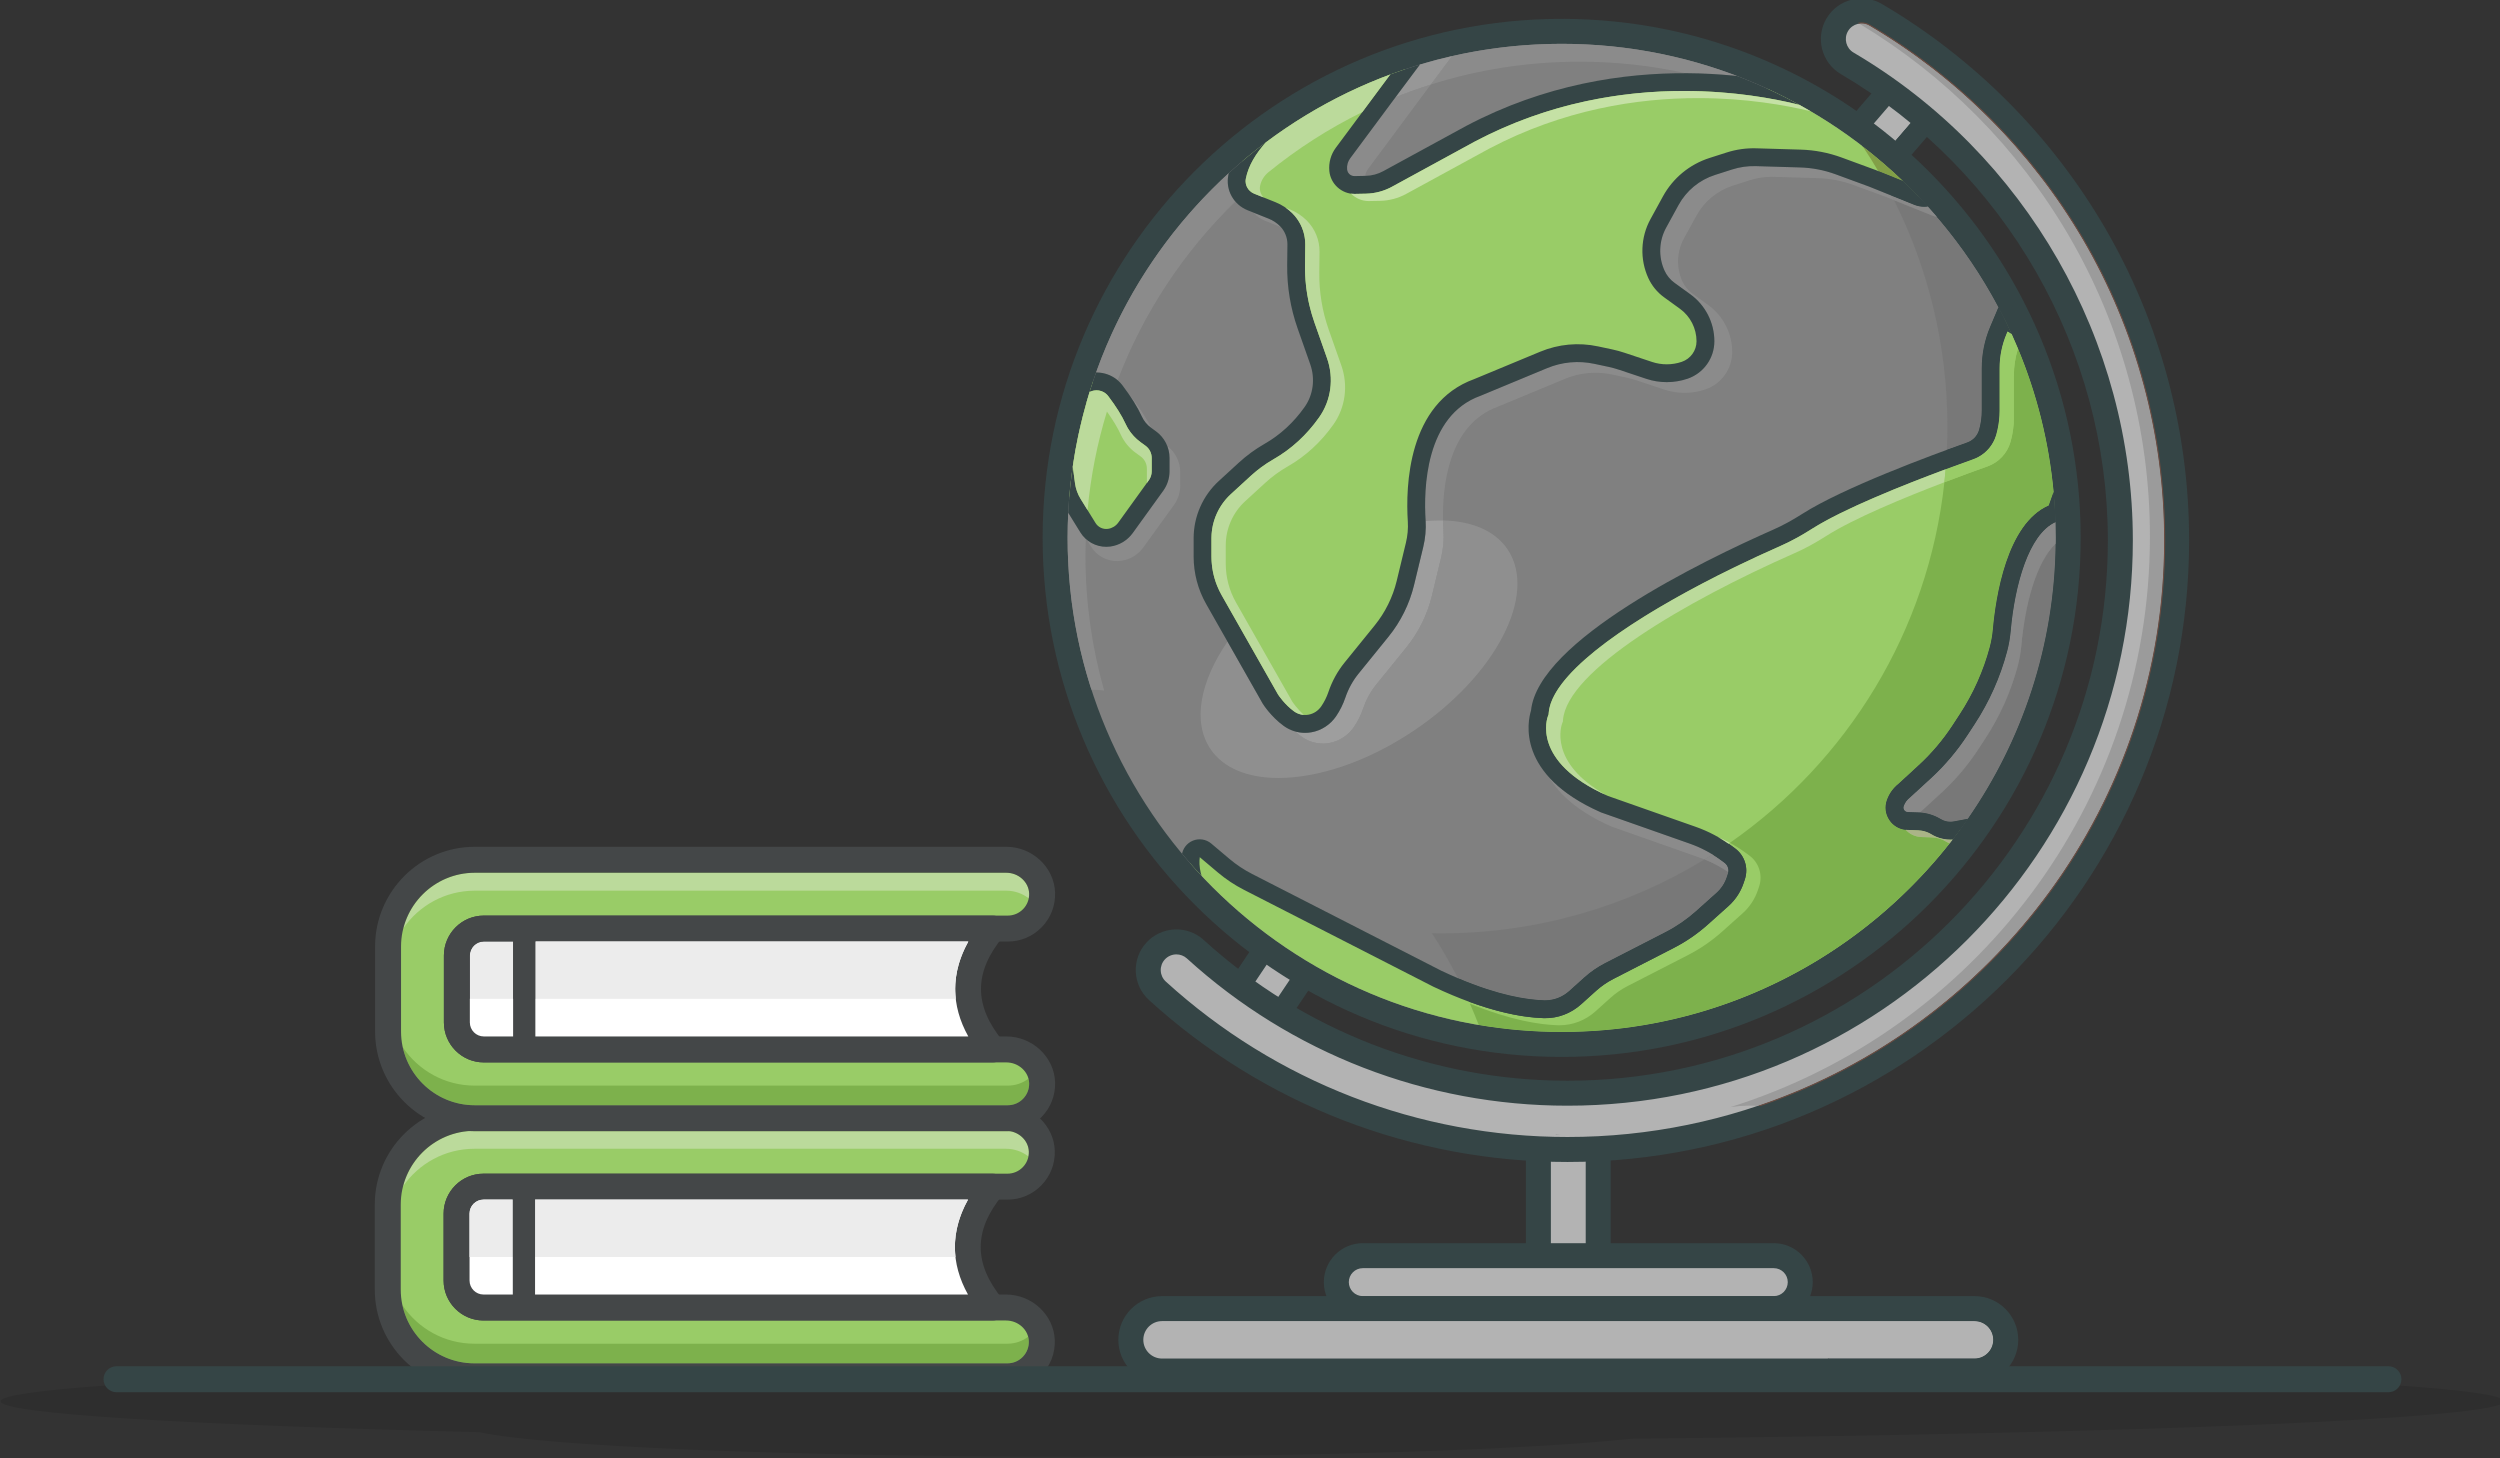 <?xml version="1.0" encoding="UTF-8" standalone="no"?> <svg xmlns="http://www.w3.org/2000/svg" xmlns:xlink="http://www.w3.org/1999/xlink" xmlns:serif="http://www.serif.com/" width="100%" height="100%" viewBox="0 0 600 350" version="1.1" xml:space="preserve" style="fill-rule:evenodd;clip-rule:evenodd;stroke-linejoin:round;stroke-miterlimit:2;"><rect x="0" y="0" width="600" height="350" fill="#333333" stroke="none"/> <g id="expatGuides"> <g transform="matrix(0.203,0,0,0.194,-105.405,-143.591)"> <path d="M1793.44,2542.28C1448.98,2542.28 1160.55,2529.32 1086.17,2511.93C741.423,2503.04 520,2489.23 520,2473.72C520,2466.67 565.81,2459.96 648.2,2453.92C650.693,2455.66 653.725,2456.68 656.997,2456.68L3343,2456.68C3346.27,2456.68 3349.31,2455.66 3351.8,2453.92C3434.19,2459.96 3480,2466.67 3480,2473.72C3480,2495.42 3046.43,2513.79 2448.13,2520.02C2331.05,2533.19 2081.9,2542.28 1793.44,2542.28Z" style="fill-opacity:0.1;fill-rule:nonzero;"></path> </g> <g transform="matrix(0.213,0,0,0.213,-185.858,-177.323)"> <path d="M3006.69,926.683L2942.04,1001.86L2981.13,1040.95L3056.31,953.747L3006.69,926.683Z" style="fill:rgb(179,179,179);fill-rule:nonzero;"></path> <path d="M2958.48,1001.24L2980.48,1023.24L3037.42,957.184L3009.48,941.94L2958.48,1001.24ZM2981.79,1058.66L2925.6,1002.48L3003.91,911.427L3075.2,950.309L2981.79,1058.66Z" style="fill:rgb(53,69,70);fill-rule:nonzero;"></path> <path d="M3008.25,991.027C3004.97,988.271 3001.66,985.544 2998.33,982.858L3015.45,962.992C3018.82,965.653 3022.15,968.346 3025.45,971.073L3008.25,991.027Z" style="fill:rgb(179,179,179);fill-rule:nonzero;"></path> <path d="M3017.4,998.886C3014.37,996.233 3011.33,993.618 3008.25,991.027L3025.45,971.073C3028.55,973.635 3031.63,976.225 3034.67,978.845L3017.4,998.886Z" style="fill:rgb(53,69,70);fill-rule:nonzero;"></path> <path d="M2309.84,1882.79L2254.67,1965.17L2298.16,1999.29L2362.35,1903.71L2309.84,1882.79Z" style="fill:rgb(179,179,179);fill-rule:nonzero;"></path> <path d="M2270.91,1962.58L2295.38,1981.79L2344.01,1909.39L2314.44,1897.6L2270.91,1962.58ZM2300.93,2016.8L2238.42,1967.75L2305.25,1867.97L2380.69,1898.04L2300.93,2016.8Z" style="fill:rgb(53,69,70);fill-rule:nonzero;"></path> <rect x="2605.95" y="2095.99" width="67.42" height="190.97" style="fill:rgb(179,179,179);"></rect> <path d="M2620.03,2272.88L2659.3,2272.88L2659.3,2110.06L2620.03,2110.06L2620.03,2272.88ZM2687.44,2301.03L2591.88,2301.03L2591.88,2081.92L2687.44,2081.92L2687.44,2301.03Z" style="fill:rgb(53,69,70);fill-rule:nonzero;"></path> <path d="M3202.94,1438.58C3202.94,1753.79 2947.41,2009.33 2632.19,2009.33C2316.97,2009.33 2061.44,1753.79 2061.44,1438.58C2061.44,1123.36 2316.97,867.824 2632.19,867.824C2947.41,867.824 3202.94,1123.36 3202.94,1438.58Z" style="fill:rgb(128,128,128);fill-rule:nonzero;"></path> <path d="M2632.19,881.893C2325.24,881.893 2075.51,1131.62 2075.51,1438.58C2075.51,1745.53 2325.24,1995.26 2632.19,1995.26C2939.14,1995.26 3188.87,1745.53 3188.87,1438.58C3188.87,1131.62 2939.14,881.893 2632.19,881.893ZM2632.19,2023.4C2309.72,2023.4 2047.37,1761.05 2047.37,1438.58C2047.37,1116.1 2309.72,853.754 2632.19,853.754C2954.66,853.754 3217.01,1116.1 3217.01,1438.58C3217.01,1761.05 2954.66,2023.4 2632.19,2023.4Z" style="fill:rgb(53,69,70);fill-rule:nonzero;"></path> <path d="M2313.15,1709.1C2278.91,1709.1 2251.17,1698.36 2236.38,1676.31C2215.85,1645.7 2224.94,1600.29 2255.68,1555.46L2295.39,1625.39C2295.75,1625.98 2304.49,1639.89 2318.9,1650.35C2322.94,1653.28 2327.36,1655.42 2332,1656.72C2334.15,1658.66 2336.49,1660.59 2339,1662.41C2346.14,1667.59 2354.51,1670.3 2363.13,1670.3C2365.54,1670.3 2367.96,1670.09 2370.39,1669.66C2381.6,1667.69 2391.74,1661.07 2398.19,1651.51C2402.55,1645.06 2405.99,1638.15 2408.42,1630.98C2411.85,1620.87 2416.84,1611.73 2423.25,1603.82L2457.32,1561.79C2470.97,1544.95 2480.87,1524.91 2485.95,1503.86L2496.29,1461.04C2498.72,1450.99 2499.63,1440.82 2498.99,1430.82C2498.76,1427.3 2498.58,1423.29 2498.49,1418.89C2530.93,1419.68 2557.12,1430.43 2571.35,1451.64C2605.38,1502.39 2557.99,1593.82 2465.49,1655.86C2413.2,1690.93 2357.68,1709.1 2313.15,1709.1Z" style="fill:rgb(143,143,143);fill-rule:nonzero;"></path> <path d="M3045.44,1486.29C3045.59,1513.17 3041.41,1539.93 3035.06,1566.08C3028.67,1592.26 3019.67,1617.91 3007.86,1642.34C2996.03,1666.74 2981.2,1689.88 2963.17,1710.3C2954.26,1720.59 2944.18,1729.83 2933.7,1738.39C2923,1746.72 2911.56,1754.05 2899.5,1759.91C2909.45,1750.85 2919.17,1741.97 2927.96,1732.2C2936.78,1722.47 2945.09,1712.43 2952.72,1701.89C2968.04,1680.84 2980.95,1658.22 2992.4,1634.84C3003.71,1611.37 3013.63,1587.14 3022.24,1562.29C3030.84,1537.44 3038.54,1512.17 3045.44,1486.29Z" style="fill:rgb(109,76,65);fill-rule:nonzero;"></path> <path d="M2638.73,2127.7C2467.39,2127.7 2303.31,2064.21 2176.72,1948.93C2163.78,1937.14 2162.84,1917.09 2174.63,1904.14C2186.42,1891.2 2206.47,1890.26 2219.42,1902.05C2334.3,2006.67 2483.21,2064.29 2638.73,2064.29C2982.23,2064.29 3261.7,1784.83 3261.7,1441.33C3261.7,1221.4 3143.78,1015.46 2953.95,903.875C2938.85,895.002 2933.81,875.572 2942.68,860.477C2951.56,845.384 2970.98,840.343 2986.08,849.214C3087.4,908.774 3172.31,993.878 3231.64,1095.33C3292.78,1199.9 3325.1,1319.54 3325.1,1441.33C3325.1,1819.79 3017.2,2127.7 2638.73,2127.7Z" style="fill:rgb(179,179,179);fill-rule:nonzero;"></path> <path d="M2198.08,1907.87C2193.29,1907.87 2188.51,1909.81 2185.03,1913.62C2181.86,1917.1 2180.24,1921.61 2180.46,1926.31C2180.68,1931.02 2182.71,1935.35 2186.19,1938.52C2310.19,2051.44 2470.9,2113.62 2638.73,2113.62C3009.44,2113.62 3311.03,1812.03 3311.03,1441.32C3311.03,1322.03 3279.38,1204.84 3219.49,1102.43C3161.38,1003.05 3078.2,919.686 2978.95,861.342C2970.59,856.43 2959.74,859.227 2954.81,867.612C2949.88,875.99 2952.7,886.818 2961.08,891.744C3155.19,1005.85 3275.77,1216.43 3275.77,1441.32C3275.77,1792.58 2989.99,2078.36 2638.73,2078.36C2479.7,2078.36 2327.42,2019.44 2209.94,1912.45C2206.57,1909.38 2202.32,1907.87 2198.08,1907.87ZM2638.73,2141.77C2463.88,2141.77 2296.43,2076.98 2167.25,1959.33C2158.21,1951.1 2152.92,1939.84 2152.35,1927.62C2151.78,1915.41 2156,1903.71 2164.23,1894.67C2181.23,1876.01 2210.24,1874.65 2228.89,1891.64C2341.18,1993.9 2486.73,2050.22 2638.73,2050.22C2974.48,2050.22 3247.62,1777.07 3247.62,1441.32C3247.62,1226.36 3132.36,1025.07 2946.82,916.004C2925.06,903.214 2917.77,875.107 2930.55,853.348C2943.35,831.593 2971.46,824.306 2993.21,837.081C3096.6,897.861 3183.24,984.704 3243.79,1088.23C3306.19,1194.94 3339.18,1317.04 3339.18,1441.32C3339.18,1827.55 3024.96,2141.77 2638.73,2141.77Z" style="fill:rgb(53,69,70);fill-rule:nonzero;"></path> <path d="M2625.98,2111.2C2625.68,2110.97 2625.37,2110.73 2625.07,2110.49C2627.06,2110.48 2629.08,2110.46 2631.07,2110.44L2625.98,2111.2ZM2822.44,2079.91C3095.98,1994.24 3295.02,1738.43 3295.02,1437.02C3295.02,1317.52 3263.31,1200.13 3203.32,1097.53C3146.11,999.696 3064.61,917.397 2967.45,859.114C2968.31,858.986 2969.18,858.921 2970.06,858.921C2973.09,858.921 2976.16,859.702 2978.95,861.342C3078.2,919.686 3161.38,1003.05 3219.49,1102.43C3279.38,1204.84 3311.03,1322.03 3311.03,1441.32C3311.03,1737.03 3119.13,1988.75 2853.33,2078.51C2850.56,2078.37 2847.78,2078.29 2844.98,2078.29L2844.24,2078.29C2844.14,2078.29 2844.03,2078.29 2843.93,2078.3L2843.05,2078.3C2843.01,2078.3 2842.96,2078.3 2842.91,2078.31L2842.66,2078.31C2842.51,2078.31 2842.36,2078.31 2842.21,2078.32C2835.57,2078.43 2828.97,2078.96 2822.44,2079.91Z" style="fill:rgb(155,155,155);fill-rule:nonzero;"></path> <path d="M2856.42,2078.71C2855.39,2078.63 2854.36,2078.57 2853.33,2078.51C3119.13,1988.75 3311.03,1737.03 3311.03,1441.32C3311.03,1322.03 3279.38,1204.84 3219.49,1102.43C3161.38,1003.05 3078.2,919.686 2978.95,861.342C2976.16,859.702 2973.09,858.921 2970.06,858.921C2969.18,858.921 2968.31,858.986 2967.45,859.114C2966.96,858.82 2966.47,858.527 2965.98,858.235C2967.34,857.934 2968.74,857.779 2970.15,857.779C2973.35,857.779 2976.59,858.589 2979.55,860.328C3078.97,918.771 3162.29,1002.28 3220.51,1101.84C3280.5,1204.43 3312.21,1321.82 3312.21,1441.33C3312.21,1736.55 3121.29,1988.01 2856.42,2078.71Z" style="fill:rgb(109,76,65);fill-rule:nonzero;"></path> <path d="M2871.21,2306.98L2408.11,2306.98C2391.64,2306.98 2378.29,2293.63 2378.29,2277.17C2378.29,2260.7 2391.64,2247.35 2408.11,2247.35L2871.21,2247.35C2887.68,2247.35 2901.03,2260.7 2901.03,2277.17C2901.03,2293.63 2887.68,2306.98 2871.21,2306.98Z" style="fill:rgb(179,179,179);fill-rule:nonzero;"></path> <path d="M2408.11,2261.42C2399.43,2261.42 2392.36,2268.48 2392.36,2277.16C2392.36,2285.85 2399.43,2292.91 2408.11,2292.91L2871.21,2292.91C2879.9,2292.91 2886.96,2285.85 2886.96,2277.16C2886.96,2268.48 2879.9,2261.42 2871.21,2261.42L2408.11,2261.42ZM2871.21,2321.06L2408.11,2321.06C2383.91,2321.06 2364.22,2301.36 2364.22,2277.16C2364.22,2252.96 2383.91,2233.27 2408.11,2233.27L2871.21,2233.27C2895.41,2233.27 2915.1,2252.96 2915.1,2277.16C2915.1,2301.36 2895.41,2321.06 2871.21,2321.06Z" style="fill:rgb(53,69,70);fill-rule:nonzero;"></path> <path d="M3097.4,2377.34L2181.93,2377.34C2162.5,2377.34 2146.75,2361.59 2146.75,2342.16C2146.75,2322.74 2162.5,2306.98 2181.93,2306.98L3097.4,2306.98C3116.82,2306.98 3132.57,2322.74 3132.57,2342.16C3132.57,2361.59 3116.82,2377.34 3097.4,2377.34Z" style="fill:rgb(179,179,179);fill-rule:nonzero;"></path> <path d="M2181.93,2321.06C2170.29,2321.06 2160.82,2330.52 2160.82,2342.16C2160.82,2353.8 2170.29,2363.27 2181.93,2363.27L3097.4,2363.27C3109.04,2363.27 3118.5,2353.8 3118.5,2342.16C3118.5,2330.52 3109.04,2321.06 3097.4,2321.06L2181.93,2321.06ZM3097.4,2391.42L2181.93,2391.42C2154.77,2391.42 2132.67,2369.32 2132.67,2342.16C2132.67,2315.01 2154.77,2292.91 2181.93,2292.91L3097.4,2292.91C3124.55,2292.91 3146.65,2315.01 3146.65,2342.16C3146.65,2369.32 3124.55,2391.42 3097.4,2391.42Z" style="fill:rgb(53,69,70);fill-rule:nonzero;"></path> <path d="M3097.4,2363.27L2932.55,2363.27C2938.79,2359.02 2944.71,2354.33 2950.26,2349.24L3028.89,2349.24C3047.3,2349.24 3062.95,2337.48 3068.75,2321.06L3097.4,2321.06C3109.04,2321.06 3118.5,2330.52 3118.5,2342.16C3118.5,2353.8 3109.04,2363.27 3097.4,2363.27Z" style="fill:rgb(179,179,179);fill-rule:nonzero;"></path> <path d="M3097.4,2377.34L2907.06,2377.34C2916.02,2373.44 2924.55,2368.72 2932.55,2363.27L3097.4,2363.27C3109.04,2363.27 3118.5,2353.8 3118.5,2342.16C3118.5,2330.52 3109.04,2321.06 3097.4,2321.06L3068.75,2321.06C3070.3,2316.66 3071.15,2311.92 3071.15,2306.99L3096.19,2306.98C3114.93,2306.98 3131.29,2321.13 3132.5,2339.82C3133.83,2360.31 3117.6,2377.34 3097.4,2377.34Z" style="fill:rgb(53,69,70);fill-rule:nonzero;"></path> <g> <g> <clipPath id="_clip1"> <path d="M2632.19,881.895C2325.23,881.895 2075.51,1131.62 2075.51,1438.58C2075.51,1745.53 2325.23,1995.26 2632.19,1995.26C2939.14,1995.26 3188.87,1745.53 3188.87,1438.58C3188.87,1131.62 2939.14,881.895 2632.19,881.895Z"></path> </clipPath> <g clip-path="url(#_clip1)"> <path d="M2131.09,1464.71C2119.33,1464.71 2108.23,1458.64 2101.94,1448.46L2097.18,1440.75C2103.28,1445.79 2111,1448.62 2119.04,1448.62C2120.56,1448.62 2122.1,1448.52 2123.64,1448.32C2133.69,1446.95 2142.87,1441.45 2148.82,1433.21L2183.24,1385.49C2187.89,1379.04 2190.35,1371.44 2190.35,1363.5L2190.35,1348.42C2190.35,1343.81 2189.48,1339.3 2187.85,1335.1C2196.99,1342.06 2202.41,1352.99 2202.41,1364.5L2202.41,1379.58C2202.41,1387.52 2199.96,1395.12 2195.31,1401.56L2160.87,1449.29C2154.94,1457.53 2145.76,1463.03 2135.69,1464.4C2134.15,1464.61 2132.61,1464.71 2131.09,1464.71ZM2169.61,1314.52C2165.03,1311.2 2161.41,1306.81 2159.15,1301.83C2155.95,1294.8 2151.62,1287.2 2146.22,1279.14C2147.32,1280.25 2148.36,1281.45 2149.33,1282.72C2158.02,1294.15 2164.83,1304.83 2169.61,1314.52Z" style="fill:rgb(139,139,139);fill-rule:nonzero;"></path> <path d="M2793.13,1800.86C2791.61,1800.26 2790.08,1799.69 2788.54,1799.15L2688.66,1763.99C2650.29,1747.11 2629.4,1727.28 2618.37,1708.81C2630.72,1722.3 2649.2,1735.86 2676.6,1747.91L2776.48,1783.07C2785.45,1786.22 2794.03,1790.3 2802.11,1795.26C2799.13,1797.15 2796.15,1799.02 2793.13,1800.86Z" style="fill:rgb(139,139,139);fill-rule:nonzero;"></path> <path d="M2478.93,1419.55C2478.92,1419.29 2478.9,1419.02 2478.88,1418.76C2476.67,1384.02 2478.27,1300.82 2540.73,1278.47L2615.67,1247.37C2626.71,1242.78 2638.39,1240.46 2650.16,1240.46C2656.44,1240.46 2662.75,1241.12 2669,1242.46L2684.81,1245.83C2688.86,1246.69 2692.89,1247.79 2696.79,1249.09L2727.72,1259.4C2735.09,1261.86 2742.83,1263.09 2750.59,1263.09C2758.51,1263.09 2766.45,1261.8 2774.02,1259.23C2792.1,1253.08 2804.25,1236.12 2804.25,1217.02C2804.25,1196.14 2794.16,1176.38 2777.25,1164.14L2759.36,1151.19C2754.48,1147.66 2750.59,1142.89 2748.09,1137.42C2741.07,1122.04 2741.73,1104.02 2749.84,1089.19L2763.86,1063.57C2772.76,1047.32 2787.38,1035.26 2805.02,1029.62L2824.23,1023.47C2832.14,1020.94 2840.35,1019.67 2848.61,1019.67C2849.39,1019.67 2850.18,1019.68 2850.96,1019.7L2900.98,1021.18C2914.63,1021.59 2928.05,1024.19 2940.89,1028.9L2978.74,1042.81L3004.1,1053.03C3004.96,1054.69 3005.8,1056.34 3006.63,1058.01L2998.85,1054.88L2960.98,1040.96C2948.16,1036.25 2934.73,1033.65 2921.08,1033.25L2871.06,1031.76C2870.28,1031.74 2869.51,1031.73 2868.73,1031.73C2860.45,1031.73 2852.25,1033 2844.33,1035.53L2825.12,1041.67C2807.47,1047.32 2792.86,1059.38 2783.97,1075.63L2769.93,1101.25C2761.82,1116.08 2761.17,1134.1 2768.19,1149.48C2770.69,1154.95 2774.59,1159.71 2779.47,1163.25L2797.35,1176.2C2814.26,1188.44 2824.35,1208.21 2824.35,1229.08C2824.35,1248.18 2812.2,1265.14 2794.12,1271.29C2786.55,1273.86 2778.61,1275.15 2770.69,1275.15C2762.93,1275.15 2755.19,1273.92 2747.82,1271.46L2716.89,1261.15C2712.98,1259.85 2708.95,1258.75 2704.91,1257.89L2689.11,1254.52C2682.85,1253.19 2676.53,1252.52 2670.24,1252.52C2658.48,1252.52 2646.81,1254.84 2635.77,1259.43L2560.83,1290.53C2504.69,1310.61 2497.72,1379.86 2498.49,1418.89C2497.2,1418.86 2495.89,1418.84 2494.58,1418.84C2489.5,1418.84 2484.27,1419.08 2478.93,1419.55Z" style="fill:rgb(139,139,139);fill-rule:nonzero;"></path> <path d="M2363.13,1670.3C2354.51,1670.3 2346.14,1667.59 2339,1662.41C2336.49,1660.59 2334.15,1658.66 2332,1656.72C2335.58,1657.73 2339.28,1658.24 2343.03,1658.24C2345.44,1658.23 2347.86,1658.02 2350.29,1657.6C2361.5,1655.62 2371.64,1649 2378.1,1639.44C2382.45,1632.99 2385.89,1626.08 2388.32,1618.92C2391.75,1608.8 2396.74,1599.66 2403.15,1591.75L2437.22,1549.72C2450.86,1532.9 2460.76,1512.86 2465.85,1491.79L2476.19,1448.99C2478.56,1439.2 2479.47,1429.3 2478.93,1419.55C2484.27,1419.08 2489.5,1418.84 2494.58,1418.84C2495.89,1418.84 2497.2,1418.86 2498.49,1418.89C2498.58,1423.29 2498.76,1427.3 2498.99,1430.82C2499.63,1440.82 2498.72,1450.99 2496.29,1461.04L2485.95,1503.86C2480.87,1524.91 2470.97,1544.95 2457.32,1561.79L2423.25,1603.82C2416.84,1611.73 2411.85,1620.87 2408.42,1630.98C2405.99,1638.15 2402.55,1645.06 2398.19,1651.51C2391.74,1661.07 2381.6,1667.69 2370.39,1669.66C2367.96,1670.09 2365.54,1670.3 2363.13,1670.3Z" style="fill:rgb(158,158,158);fill-rule:nonzero;"></path> <path d="M2315.92,1088.47L2298.42,1081.47C2293.13,1079.36 2288.59,1076.1 2285.01,1072.08L2302.21,1078.96C2306.91,1080.85 2311.12,1083.61 2314.7,1087.18C2315.13,1087.6 2315.53,1088.03 2315.92,1088.47ZM2398.76,1030.91C2394.26,1030.91 2390.83,1027.59 2390.43,1023.3C2390.01,1018.87 2391.24,1014.47 2393.9,1010.89L2445.03,942.004C2458.04,936.768 2471.29,932.008 2484.76,927.748L2470.05,947.439L2414,1022.95C2412.29,1025.25 2411.17,1027.89 2410.7,1030.66L2398.95,1030.91L2398.76,1030.91Z" style="fill:rgb(139,139,139);fill-rule:nonzero;"></path> <path d="M2116.68,1610.59C2111.99,1610.03 2107.22,1609.7 2102.38,1609.59C2099.7,1601.32 2097.21,1592.97 2094.92,1584.53C2094.88,1584.39 2094.85,1584.26 2094.81,1584.13C2094.8,1584.08 2094.79,1584.05 2094.77,1584C2094.75,1583.9 2094.72,1583.81 2094.7,1583.71C2094.68,1583.64 2094.67,1583.6 2094.65,1583.53C2094.63,1583.45 2094.61,1583.39 2094.59,1583.31C2094.56,1583.22 2094.54,1583.14 2094.52,1583.05C2094.5,1583 2094.49,1582.96 2094.48,1582.9C2094.45,1582.8 2094.42,1582.69 2094.39,1582.59C2094.39,1582.55 2094.38,1582.54 2094.37,1582.5C2094.33,1582.36 2094.31,1582.27 2094.27,1582.14C2094.27,1582.12 2094.27,1582.12 2094.26,1582.1C2082.03,1536.29 2075.51,1488.19 2075.51,1438.58C2075.51,1429.1 2075.75,1419.64 2076.22,1410.28L2089.89,1432.38C2091.58,1435.12 2093.62,1437.56 2095.93,1439.66C2095.72,1445.98 2095.61,1452.31 2095.61,1458.68C2095.61,1511.32 2102.96,1562.28 2116.68,1610.59Z" style="fill:rgb(139,139,139);fill-rule:nonzero;"></path> <path d="M2094.81,1584.13C2094.8,1584.08 2094.79,1584.04 2094.77,1584C2094.79,1584.05 2094.8,1584.08 2094.81,1584.13ZM2094.7,1583.71C2094.68,1583.66 2094.66,1583.58 2094.65,1583.53C2094.67,1583.6 2094.68,1583.64 2094.7,1583.71ZM2094.59,1583.31C2094.57,1583.23 2094.54,1583.13 2094.52,1583.05C2094.54,1583.14 2094.56,1583.22 2094.59,1583.31ZM2094.48,1582.9C2094.45,1582.8 2094.42,1582.69 2094.39,1582.59C2094.42,1582.69 2094.45,1582.8 2094.48,1582.9ZM2094.37,1582.5C2094.34,1582.38 2094.3,1582.25 2094.27,1582.14C2094.31,1582.27 2094.33,1582.36 2094.37,1582.5ZM2094.26,1582.1C2083.83,1543.02 2077.55,1502.26 2075.93,1460.32L2075.93,1460.3C2075.92,1460.16 2075.92,1460.02 2075.91,1459.87L2075.91,1459.83C2075.9,1459.7 2075.9,1459.55 2075.89,1459.41L2075.89,1459.37C2075.89,1459.23 2075.88,1459.09 2075.88,1458.94C2075.87,1458.93 2075.88,1458.94 2075.87,1458.92C2075.87,1458.78 2075.86,1458.64 2075.86,1458.49L2075.86,1458.45C2075.85,1458.32 2075.85,1458.17 2075.84,1458.03L2075.84,1458C2075.84,1457.86 2075.83,1457.71 2075.83,1457.58L2075.83,1457.53C2075.82,1457.4 2075.82,1457.24 2075.81,1457.11L2075.81,1457.08C2075.81,1456.94 2075.8,1456.8 2075.8,1456.66L2075.8,1456.61C2075.79,1456.47 2075.79,1456.33 2075.78,1456.19L2075.78,1456.16C2075.78,1456.01 2075.77,1455.87 2075.77,1455.72L2075.77,1455.7C2075.76,1455.39 2075.75,1455.1 2075.74,1454.79L2075.74,1454.78C2075.71,1453.55 2075.67,1452.32 2075.65,1451.09L2075.65,1451.06C2075.64,1450.92 2075.64,1450.78 2075.64,1450.64L2075.64,1450.56C2075.63,1450.43 2075.63,1450.31 2075.63,1450.19C2075.63,1450.15 2075.63,1450.1 2075.62,1450.06L2075.62,1449.6C2075.61,1449.49 2075.61,1449.39 2075.61,1449.29L2075.61,1449.09C2075.6,1449 2075.6,1448.92 2075.6,1448.83L2075.6,1448.63C2075.6,1448.54 2075.59,1448.46 2075.59,1448.38L2075.59,1447.91C2075.58,1447.86 2075.58,1447.78 2075.58,1447.72L2075.58,1447.46C2075.58,1447.41 2075.58,1447.32 2075.57,1447.26L2075.57,1446.8C2075.57,1446.72 2075.57,1446.64 2075.56,1446.55L2075.56,1445.89C2075.55,1445.81 2075.55,1445.72 2075.55,1445.65L2075.55,1445.18C2075.55,1445.11 2075.54,1445.05 2075.54,1444.98L2075.54,1444.26C2075.54,1444.21 2075.54,1444.12 2075.53,1444.06L2075.53,1443.15C2075.53,1443.07 2075.53,1442.98 2075.52,1442.89L2075.52,1441.53C2075.52,1441.45 2075.51,1441.39 2075.51,1441.32L2075.51,1438.58C2075.51,1429.08 2075.75,1419.66 2076.22,1410.28C2075.75,1419.64 2075.51,1429.1 2075.51,1438.58C2075.51,1488.19 2082.03,1536.29 2094.26,1582.1Z" style="fill:rgb(182,166,160);fill-rule:nonzero;"></path> <path d="M2131.88,1260.94C2125.21,1255.26 2116.75,1252.2 2108.09,1252.2C2107.93,1252.2 2107.76,1252.2 2107.59,1252.21C2137.16,1169.21 2185.9,1095.25 2248.46,1035.64C2251.32,1032.92 2254.2,1030.23 2257.11,1027.57C2256.92,1028.4 2256.74,1029.24 2256.58,1030.08C2254.48,1040.85 2257.67,1051.65 2264.54,1059.61C2206.77,1115.76 2161.09,1184.33 2131.88,1260.94Z" style="fill:rgb(139,139,139);fill-rule:nonzero;"></path> <path d="M2107.59,1252.21C2137.16,1169.21 2185.9,1095.25 2248.46,1035.64C2185.9,1095.25 2137.16,1169.21 2107.59,1252.21Z" style="fill:rgb(182,166,160);fill-rule:nonzero;"></path> <path d="M2484.76,927.748L2508.7,895.698C2548.43,886.669 2589.77,881.895 2632.19,881.895L2632.78,881.895C2632.9,881.896 2632.99,881.896 2633.11,881.896L2633.25,881.896C2633.35,881.896 2633.46,881.897 2633.56,881.897L2633.74,881.897C2633.83,881.898 2633.93,881.898 2634.02,881.898C2634.08,881.898 2634.14,881.898 2634.19,881.899C2634.29,881.899 2634.38,881.899 2634.48,881.9C2634.54,881.9 2634.61,881.9 2634.67,881.901C2634.76,881.901 2634.83,881.901 2634.93,881.902C2635.01,881.902 2635.07,881.902 2635.14,881.903C2635.22,881.903 2635.31,881.904 2635.39,881.904C2635.46,881.905 2635.53,881.905 2635.61,881.905C2635.68,881.906 2635.77,881.906 2635.84,881.907C2635.92,881.907 2635.98,881.908 2636.05,881.908C2636.14,881.909 2636.22,881.909 2636.31,881.91C2636.38,881.911 2636.43,881.911 2636.5,881.912C2636.59,881.912 2636.68,881.913 2636.77,881.914C2636.84,881.914 2636.88,881.915 2636.96,881.915C2637.05,881.916 2637.13,881.917 2637.22,881.918C2637.28,881.918 2637.36,881.919 2637.42,881.919C2637.51,881.92 2637.59,881.921 2637.68,881.922C2637.73,881.922 2637.82,881.923 2637.88,881.924C2637.96,881.925 2638.05,881.925 2638.13,881.926C2638.21,881.927 2638.26,881.928 2638.34,881.929C2638.42,881.93 2638.5,881.93 2638.59,881.931C2638.66,881.932 2638.72,881.933 2638.79,881.934C2638.87,881.935 2638.96,881.936 2639.04,881.937C2639.12,881.938 2639.18,881.938 2639.26,881.939C2639.34,881.94 2639.42,881.941 2639.5,881.942C2639.58,881.943 2639.63,881.944 2639.7,881.945C2639.79,881.946 2639.87,881.947 2639.96,881.948C2640.03,881.95 2640.09,881.95 2640.17,881.951C2640.25,881.953 2640.33,881.954 2640.42,881.955C2640.47,881.956 2640.56,881.957 2640.62,881.958C2640.7,881.959 2640.79,881.961 2640.88,881.962C2640.93,881.963 2641.02,881.964 2641.08,881.965C2641.16,881.966 2641.25,881.968 2641.34,881.969C2641.39,881.97 2641.47,881.971 2641.53,881.972C2641.61,881.974 2641.7,881.975 2641.79,881.977C2641.86,881.978 2641.92,881.979 2641.99,881.98C2642.08,881.982 2642.16,881.983 2642.24,881.985C2642.32,881.986 2642.37,881.987 2642.44,881.988C2642.53,881.99 2642.62,881.991 2642.7,881.993C2642.78,881.994 2642.82,881.995 2642.9,881.997C2643,881.999 2643.11,882.001 2643.21,882.003C2643.25,882.003 2643.3,882.004 2643.34,882.005C2643.45,882.007 2643.56,882.01 2643.68,882.012C2643.71,882.013 2643.76,882.014 2643.8,882.014C2643.93,882.017 2644.04,882.019 2644.17,882.022C2644.19,882.023 2644.23,882.023 2644.25,882.024C2644.39,882.027 2644.53,882.03 2644.67,882.033L2644.7,882.034C2645.94,882.061 2647.16,882.092 2648.39,882.128L2648.4,882.128C2648.71,882.137 2649,882.145 2649.31,882.155L2649.33,882.155C2649.48,882.16 2649.63,882.164 2649.77,882.169L2649.8,882.17C2649.94,882.174 2650.08,882.179 2650.23,882.183C2650.24,882.184 2650.25,882.184 2650.27,882.185C2650.41,882.189 2650.55,882.194 2650.69,882.198C2650.71,882.199 2650.7,882.199 2650.72,882.199C2650.85,882.204 2651.01,882.209 2651.15,882.213L2651.19,882.215C2651.32,882.219 2651.47,882.225 2651.61,882.229C2651.63,882.23 2651.63,882.23 2651.65,882.23C2651.78,882.235 2651.93,882.24 2652.06,882.245C2652.08,882.246 2652.09,882.246 2652.11,882.247C2652.25,882.252 2652.39,882.257 2652.53,882.262C2652.55,882.262 2652.54,882.262 2652.56,882.263C2652.7,882.268 2652.84,882.273 2652.98,882.278L2653.03,882.28C2653.16,882.285 2653.31,882.29 2653.44,882.295C2653.46,882.296 2653.47,882.296 2653.49,882.297C2653.63,882.302 2653.77,882.308 2653.91,882.313C2653.93,882.314 2653.92,882.313 2653.93,882.314C2715.66,884.696 2774.82,897.176 2829.84,918.143C2812.23,916.298 2792.89,915.085 2772.18,914.997C2733.55,906.483 2693.44,901.996 2652.29,901.996C2593.93,901.996 2537.66,911.018 2484.76,927.748Z" style="fill:rgb(139,139,139);fill-rule:nonzero;"></path> <path d="M2445.03,942.004L2449.95,935.38L2472.47,905.241C2484.39,901.663 2496.46,898.481 2508.7,895.698L2484.76,927.748C2471.29,932.008 2458.04,936.768 2445.03,942.004Z" style="fill:rgb(151,151,151);fill-rule:nonzero;"></path> <path d="M2474.43,885.823C2474.43,885.823 2283.58,944.094 2266.44,1032C2264.14,1043.84 2270.85,1055.6 2282.05,1060.08L2305.94,1069.63C2311.87,1072.01 2317.26,1075.55 2321.79,1080.06C2329.23,1087.46 2333.36,1097.55 2333.24,1108.04L2332.97,1131.25C2332.7,1154.41 2336.49,1177.43 2344.18,1199.28L2358.38,1239.64C2365.15,1258.86 2362.52,1280.29 2350.77,1296.92C2340.44,1311.54 2324.81,1328.55 2302.4,1341.34C2292.57,1346.95 2283.41,1353.69 2275.07,1361.34L2252.67,1381.87C2236.67,1396.54 2227.56,1417.24 2227.56,1438.94L2227.56,1459.67C2227.56,1476.66 2231.97,1493.35 2240.36,1508.12L2303.92,1620.09C2303.92,1620.09 2311.82,1632.79 2324.8,1642.21C2339.44,1652.84 2359.64,1648.81 2369.76,1633.82C2373.16,1628.79 2376.41,1622.73 2378.8,1615.69C2382.52,1604.72 2388.05,1594.43 2395.34,1585.43L2429.41,1543.4C2442.2,1527.62 2451.31,1509.18 2456.08,1489.44L2466.42,1446.62C2468.57,1437.72 2469.44,1428.54 2468.86,1419.4C2466.71,1385.83 2467.55,1293.97 2537.35,1269.01L2611.81,1238.09C2630.57,1230.3 2651.24,1228.4 2671.1,1232.63L2686.91,1236C2691.33,1236.94 2695.69,1238.13 2699.97,1239.56L2730.89,1249.86C2743.82,1254.17 2757.79,1254.13 2770.69,1249.74L2770.78,1249.71C2784.78,1244.95 2794.2,1231.81 2794.2,1217.02C2794.2,1199.31 2785.7,1182.67 2771.36,1172.28L2753.47,1159.33C2747.18,1154.77 2742.17,1148.66 2738.94,1141.59C2730.58,1123.26 2731.34,1102.05 2741.02,1084.37L2755.05,1058.75C2765.14,1040.31 2781.93,1026.45 2801.96,1020.04L2821.17,1013.9C2830.88,1010.79 2841.06,1009.35 2851.26,1009.65L2901.27,1011.14C2915.99,1011.58 2930.53,1014.39 2944.35,1019.47L2982.5,1033.49L3033.1,1053.88C3040.38,1056.81 3048.7,1055.4 3054.61,1050.23L3072.74,1034.36L3012.87,936.307L2938.24,914.613L2931.3,949.323C2931.3,949.323 2733.46,875.565 2529.54,983.164L2436.02,1034.17C2428.48,1038.29 2420.06,1040.53 2411.46,1040.7L2399.15,1040.95C2389.5,1041.15 2381.32,1033.86 2380.42,1024.24C2379.77,1017.35 2381.7,1010.46 2385.83,1004.9L2441.89,929.365L2474.43,885.823Z" style="fill:rgb(153,204,103);fill-rule:nonzero;"></path> <path d="M2312.66,1615.12C2312.67,1615.12 2319.7,1626.09 2330.71,1634.08C2335.4,1637.48 2341.13,1638.78 2346.8,1637.8C2352.77,1636.75 2357.96,1633.34 2361.43,1628.2C2364.79,1623.23 2367.43,1617.93 2369.28,1612.46C2373.48,1600.08 2379.62,1588.86 2387.54,1579.1L2421.6,1537.07C2433.38,1522.55 2441.92,1505.25 2446.31,1487.08L2456.65,1444.26C2458.61,1436.17 2459.34,1428.02 2458.83,1420.04C2456.33,1380.8 2458.64,1286.7 2533.72,1259.63L2607.96,1228.81C2628.67,1220.19 2651.23,1218.11 2673.19,1222.8L2689.01,1226.17C2693.79,1227.19 2698.55,1228.49 2703.15,1230.03L2734.07,1240.33C2744.84,1243.92 2756.7,1243.88 2767.45,1240.23C2777.47,1236.82 2784.15,1227.51 2784.15,1217.02C2784.15,1202.57 2777.16,1188.89 2765.47,1180.42L2747.58,1167.47C2739.89,1161.9 2733.74,1154.39 2729.8,1145.76C2720.16,1124.66 2721.06,1099.9 2732.2,1079.54L2746.23,1053.92C2757.61,1033.12 2776.32,1017.69 2798.89,1010.47L2818.1,1004.32C2828.93,1000.86 2840.15,999.271 2851.56,999.609L2901.57,1001.09C2917.39,1001.56 2932.95,1004.57 2947.82,1010.04L2985.96,1024.06L3036.85,1044.55C3040.63,1046.08 3044.91,1045.36 3047.99,1042.67L3059.75,1032.37L3006.32,944.872L2945.95,927.321L2938.84,962.846L2927.79,958.741C2925.86,958.024 2731.56,887.931 2534.23,992.055L2440.84,1043C2431.92,1047.86 2421.83,1050.54 2411.67,1050.75L2399.36,1051C2399.16,1051 2398.97,1051.01 2398.78,1051.01C2384.18,1051.01 2371.78,1039.77 2370.42,1025.18C2369.53,1015.81 2372.14,1006.48 2377.76,998.913L2446.66,906.203C2393.31,926.41 2288.09,973.47 2276.31,1033.93C2274.94,1040.93 2278.93,1048 2285.78,1050.75L2309.67,1060.3C2316.9,1063.19 2323.36,1067.44 2328.88,1072.93C2338.19,1082.19 2343.44,1095.03 2343.28,1108.16L2343.01,1131.37C2342.76,1153.42 2346.34,1175.15 2353.66,1195.94L2367.87,1236.3C2375.79,1258.81 2372.46,1283.63 2358.97,1302.72C2344.91,1322.63 2327.55,1338.56 2307.39,1350.07C2298.34,1355.23 2289.75,1361.51 2281.86,1368.75L2259.46,1389.28C2245.57,1402.01 2237.61,1420.11 2237.61,1438.94L2237.61,1459.67C2237.61,1474.89 2241.58,1489.93 2249.1,1503.16L2312.66,1615.12ZM2343.03,1658.24C2334.41,1658.24 2326.04,1655.53 2318.9,1650.35C2304.49,1639.89 2295.75,1625.98 2295.39,1625.39L2231.62,1513.08C2222.39,1496.83 2217.51,1478.37 2217.51,1459.67L2217.51,1438.94C2217.51,1414.49 2227.85,1390.99 2245.88,1374.47L2268.27,1353.94C2277.27,1345.69 2287.08,1338.51 2297.42,1332.61C2315.02,1322.57 2330.2,1308.61 2342.56,1291.12C2352.29,1277.35 2354.67,1259.35 2348.9,1242.97L2334.7,1202.62C2326.6,1179.6 2322.63,1155.55 2322.92,1131.13L2323.19,1107.92C2323.27,1100.19 2320.18,1092.63 2314.7,1087.18C2311.12,1083.61 2306.91,1080.85 2302.21,1078.96L2278.32,1069.41C2262.51,1063.08 2253.37,1046.55 2256.58,1030.08C2274.66,937.311 2463.46,878.664 2471.49,876.212L2500.85,867.247L2449.95,935.38L2393.9,1010.89C2391.24,1014.47 2390.01,1018.87 2390.43,1023.3C2390.84,1027.65 2394.36,1031 2398.95,1030.91L2411.26,1030.65C2418.21,1030.51 2425.11,1028.68 2431.21,1025.35L2524.72,974.342C2702.78,880.387 2878.43,922.753 2923.65,936.298L2930.53,901.905L3019.42,927.745L3085.73,1036.35L3061.22,1057.79C3052.42,1065.5 3040.22,1067.58 3029.34,1063.2L2978.74,1042.81L2940.89,1028.9C2928.05,1024.19 2914.63,1021.59 2900.98,1021.18L2850.96,1019.7C2841.9,1019.44 2832.88,1020.7 2824.23,1023.47L2805.02,1029.62C2787.38,1035.26 2772.76,1047.32 2763.86,1063.57L2749.84,1089.19C2741.73,1104.02 2741.07,1122.04 2748.09,1137.42C2750.59,1142.89 2754.48,1147.66 2759.36,1151.19L2777.25,1164.14C2794.16,1176.38 2804.25,1196.14 2804.25,1217.02C2804.25,1236.12 2792.1,1253.08 2774.02,1259.23C2759.04,1264.32 2742.62,1264.37 2727.72,1259.4L2696.79,1249.09C2692.89,1247.79 2688.86,1246.69 2684.81,1245.83L2669,1242.46C2651.05,1238.63 2632.6,1240.33 2615.67,1247.37L2540.73,1278.47C2478.27,1300.82 2476.67,1384.02 2478.88,1418.76C2479.52,1428.76 2478.62,1438.93 2476.19,1448.99L2465.85,1491.79C2460.76,1512.86 2450.86,1532.9 2437.22,1549.72L2403.15,1591.75C2396.74,1599.66 2391.75,1608.8 2388.32,1618.92C2385.89,1626.08 2382.45,1632.99 2378.1,1639.44C2371.64,1649 2361.5,1655.62 2350.29,1657.6C2347.86,1658.02 2345.44,1658.23 2343.03,1658.24Z" style="fill:rgb(53,69,70);fill-rule:nonzero;"></path> <path d="M2087.38,1268.44C2088.39,1268.21 2092.66,1266.47 2097.59,1264.39C2108.83,1259.64 2121.88,1263.01 2129.27,1272.72C2136.32,1281.99 2144.6,1294.1 2150,1305.99C2153.04,1312.67 2157.81,1318.39 2163.75,1322.69L2169.16,1326.61C2176.16,1331.67 2180.3,1339.79 2180.3,1348.42L2180.3,1363.5C2180.3,1369.28 2178.48,1374.91 2175.1,1379.6L2140.67,1427.33C2136.31,1433.37 2129.66,1437.36 2122.28,1438.36C2112.81,1439.64 2103.46,1435.23 2098.43,1427.1L2081.65,1399.95C2077.55,1393.31 2074.89,1385.87 2073.86,1378.12L2069.9,1348.47C2069.9,1348.47 2054.75,1275.67 2087.38,1268.44Z" style="fill:rgb(153,204,103);fill-rule:nonzero;"></path> <path d="M2108.09,1272.31C2105.88,1272.31 2103.65,1272.75 2101.51,1273.65C2091.79,1277.75 2090.55,1278.02 2089.56,1278.24L2089.56,1278.25C2072.38,1282.05 2075.63,1326.66 2079.74,1346.42L2079.87,1347.15L2083.82,1376.79C2084.67,1383.18 2086.82,1389.2 2090.2,1394.67L2106.98,1421.81C2109.92,1426.57 2115.38,1429.16 2120.93,1428.4C2125.56,1427.77 2129.78,1425.24 2132.52,1421.45L2166.95,1373.72C2169.11,1370.72 2170.25,1367.19 2170.25,1363.5L2170.25,1348.42C2170.25,1343.03 2167.64,1337.92 2163.27,1334.75L2157.86,1330.83C2150.44,1325.46 2144.56,1318.31 2140.85,1310.15C2136.72,1301.07 2129.95,1290.23 2121.27,1278.81C2118.08,1274.61 2113.16,1272.31 2108.09,1272.31ZM2119.04,1448.62C2107.28,1448.62 2096.18,1442.56 2089.89,1432.38L2073.1,1405.24C2068.23,1397.34 2065.12,1388.66 2063.89,1379.45L2059.99,1350.15C2057.95,1340.15 2044.68,1268 2084.88,1258.69C2085.38,1258.53 2087.35,1257.8 2093.68,1255.13C2109.21,1248.57 2127.13,1253.3 2137.27,1266.64C2146.98,1279.42 2154.34,1291.26 2159.15,1301.83C2161.42,1306.83 2165.05,1311.22 2169.65,1314.55L2175.06,1318.47C2184.64,1325.41 2190.35,1336.6 2190.35,1348.42L2190.35,1363.5C2190.35,1371.44 2187.89,1379.04 2183.24,1385.49L2148.82,1433.21C2142.87,1441.45 2133.69,1446.95 2123.64,1448.32C2122.1,1448.52 2120.56,1448.62 2119.04,1448.62Z" style="fill:rgb(53,69,70);fill-rule:nonzero;"></path> <path d="M3130.01,1191.09L3124.28,1204.64C3118.55,1218.18 3115.6,1232.73 3115.6,1247.43L3115.6,1295.25C3115.6,1303.5 3114.45,1311.72 3112.18,1319.65C3109.41,1329.36 3102.14,1337.11 3092.63,1340.49C3054.53,1354.02 2954.38,1390.88 2908.76,1419.97C2897.85,1426.92 2886.59,1433.22 2874.75,1438.44C2809.63,1467.17 2613.26,1559.84 2607.56,1635.21C2607.56,1635.21 2582.39,1695.48 2680.65,1738.71L2779.81,1773.58C2793.11,1778.26 2805.65,1784.86 2817.03,1793.18L2821.5,1796.45C2828.9,1801.86 2831.96,1811.43 2829.06,1820.13L2827.71,1824.19C2824.92,1832.56 2819.99,1840.07 2813.41,1845.95L2790.32,1866.61C2779.26,1876.51 2766.98,1884.94 2753.78,1891.72L2685.81,1926.6C2678.03,1930.59 2670.81,1935.57 2664.31,1941.41L2647.52,1956.52C2637.85,1965.23 2625.25,1970.03 2612.24,1969.65C2589.7,1968.99 2549.99,1962.66 2491.99,1935.23L2278.77,1826.16C2268.98,1821.16 2259.79,1815.05 2251.39,1807.96L2230.91,1790.67C2224.64,1785.38 2215.03,1789.26 2214.17,1797.42C2212.93,1809.13 2214.9,1826.19 2228.66,1846.14L2309.89,1975.84L2537.84,2041.35L2739.6,2043.97L3078.92,1910.34L3148.35,1847.45L3182.42,1747.88L3075.99,1767.93C3068.4,1769.36 3060.55,1767.93 3053.95,1763.91C3047.99,1760.27 3041.19,1758.24 3034.21,1758L3021.78,1757.57C3011.57,1757.22 3004.69,1747.04 3008.11,1737.41C3009.87,1732.44 3013.06,1727.29 3018.65,1722.99L3041.46,1702C3056.56,1688.1 3069.88,1672.38 3081.1,1655.19L3089.21,1642.77C3104.96,1618.67 3116.78,1592.23 3124.24,1564.42L3124.34,1564.05C3126.23,1556.99 3127.47,1549.77 3128.12,1542.48C3130.79,1512.37 3142.49,1425.01 3188.97,1409.88L3234.82,1280.18L3170.62,1217.29L3130.01,1191.09Z" style="fill:rgb(153,204,103);fill-rule:nonzero;"></path> <path d="M2539.32,2031.31L2737.76,2033.89L3073.53,1901.66L3139.68,1841.74L3167.32,1760.95L3077.85,1777.81C3067.81,1779.71 3057.46,1777.82 3048.72,1772.49C3044.24,1769.76 3039.1,1768.22 3033.85,1768.04L3021.44,1767.61C3013.35,1767.33 3006.1,1763.34 3001.55,1756.66C2996.98,1749.95 2995.92,1741.71 2998.64,1734.05C3001.28,1726.59 3005.83,1720.28 3012.16,1715.31L3034.65,1694.61C3049.12,1681.29 3061.92,1666.18 3072.69,1649.69L3080.8,1637.27C3095.99,1614.03 3107.34,1588.64 3114.53,1561.82C3116.34,1555.1 3117.5,1548.42 3118.11,1541.59C3121.28,1505.86 3133.71,1422.59 3181.04,1402.14L3223.21,1282.87L3164.32,1225.18L3134.61,1206.02L3133.54,1208.55C3128.3,1220.92 3125.65,1234.01 3125.65,1247.43L3125.65,1295.25C3125.65,1304.45 3124.37,1313.59 3121.84,1322.41C3118.19,1335.21 3108.52,1345.51 3095.99,1349.96C3056.11,1364.13 2958.56,1400.13 2914.17,1428.44C2901.84,1436.3 2890.28,1442.57 2878.81,1447.63C2755.29,1502.13 2621.8,1580.22 2617.59,1635.97L2617.46,1637.59L2616.84,1639.09C2616.04,1641.11 2597.48,1690.98 2684.35,1729.36L2783.15,1764.1C2797.38,1769.1 2810.77,1776.15 2822.96,1785.06L2827.43,1788.34C2838.41,1796.35 2842.89,1810.41 2838.6,1823.31L2837.24,1827.37C2833.9,1837.39 2827.98,1846.4 2820.1,1853.44L2797.02,1874.1C2785.33,1884.56 2772.32,1893.5 2758.37,1900.66L2690.4,1935.54C2683.41,1939.13 2676.89,1943.61 2671.03,1948.88L2654.25,1963.99C2642.49,1974.58 2627.47,1980.22 2611.95,1979.69C2587.91,1979 2546.83,1972.28 2487.69,1944.31L2274.19,1835.11C2263.74,1829.77 2253.89,1823.22 2244.9,1815.64L2224.42,1798.35C2223.19,1807.75 2224.61,1822.55 2236.93,1840.43L2316.36,1967.24L2539.32,2031.31ZM2741.45,2054.04L2536.36,2051.38L2535.07,2051L2303.41,1984.44L2220.14,1851.47C2204.57,1828.91 2202.84,1809.01 2204.17,1796.37C2204.96,1788.88 2209.79,1782.48 2216.77,1779.67C2223.75,1776.87 2231.65,1778.14 2237.39,1782.99L2257.87,1800.27C2265.68,1806.87 2274.26,1812.57 2283.34,1817.21L2496.56,1926.28C2552.29,1952.63 2590.41,1958.96 2612.54,1959.61C2622.84,1959.9 2632.9,1956.16 2640.8,1949.05L2657.59,1933.94C2664.74,1927.51 2672.69,1922.03 2681.22,1917.66L2749.19,1882.78C2761.62,1876.4 2773.21,1868.44 2783.62,1859.12L2806.7,1838.46C2811.97,1833.75 2815.94,1827.72 2818.17,1821.01L2819.52,1816.95C2821.05,1812.38 2819.46,1807.4 2815.57,1804.56L2811.1,1801.29C2800.5,1793.55 2788.85,1787.41 2776.48,1783.07L2676.6,1747.91C2580.21,1705.5 2594.1,1644.47 2597.66,1633.17C2605.55,1554.38 2790.99,1464.41 2870.7,1429.24C2881.22,1424.6 2891.9,1418.8 2903.36,1411.49C2949.49,1382.07 3048.73,1345.42 3089.26,1331.02C3095.69,1328.74 3100.64,1323.45 3102.52,1316.89C3104.53,1309.86 3105.55,1302.58 3105.55,1295.25L3105.55,1247.43C3105.55,1231.3 3108.74,1215.58 3115.02,1200.72L3125.42,1176.16L3177.65,1210.11L3246.43,1277.48L3196.79,1417.9L3192.08,1419.43C3159.47,1430.05 3142.82,1490.41 3138.13,1543.37C3137.42,1551.35 3136.05,1559.19 3134.05,1566.66C3126.2,1595.91 3113.98,1623.24 3097.63,1648.27L3089.51,1660.69C3077.83,1678.57 3063.96,1694.95 3048.26,1709.4L3024.78,1730.95C3021.34,1733.6 3018.98,1736.82 3017.58,1740.77C3016.83,1742.9 3017.62,1744.55 3018.17,1745.34C3018.7,1746.12 3019.92,1747.45 3022.13,1747.53L3034.55,1747.95C3043.24,1748.25 3051.76,1750.8 3059.18,1755.32C3063.67,1758.06 3068.98,1759.04 3074.13,1758.05L3197.51,1734.81L3157.02,1853.16L3084.31,1919.02L3082.6,1919.69L2741.45,2054.04Z" style="fill:rgb(53,69,70);fill-rule:nonzero;"></path> <path d="M2682.84,1728.66C2597.75,1690.38 2616.05,1641.1 2616.84,1639.09L2617.47,1637.59L2617.59,1635.97C2617.96,1631.02 2619.35,1625.89 2621.67,1620.62C2641.7,1575.02 2730.72,1518.65 2825.61,1472.33C2843.27,1463.71 2861.15,1455.43 2878.81,1447.64C2885.5,1444.68 2892.23,1441.32 2899.11,1437.46C2904.03,1434.71 2909.03,1431.71 2914.17,1428.44C2949.38,1405.98 3018.05,1378.68 3064.85,1361.28C3064.44,1366.16 3063.97,1371.04 3063.44,1375.89C3018.32,1393.11 2961.29,1416.66 2930.24,1436.46C2917.92,1444.32 2906.36,1450.6 2894.89,1455.66C2771.37,1510.14 2637.88,1588.22 2633.67,1643.99L2633.55,1645.61L2632.92,1647.11C2632.18,1648.98 2616.29,1691.86 2682.84,1728.66Z" style="fill:rgb(187,218,155);fill-rule:nonzero;"></path> <path d="M2621.67,1620.62C2641.7,1575.02 2730.72,1518.65 2825.61,1472.33C2730.72,1518.65 2641.7,1575.02 2621.67,1620.62ZM2899.11,1437.46C2904.03,1434.71 2909.03,1431.71 2914.16,1428.44C2949.39,1405.98 3018.06,1378.68 3064.85,1361.28C3018.05,1378.68 2949.38,1405.98 2914.17,1428.44C2909.03,1431.71 2904.03,1434.71 2899.11,1437.46Z" style="fill:rgb(182,166,160);fill-rule:nonzero;"></path> <path d="M2820.32,1783.17C2816.69,1780.64 2812.95,1778.26 2809.13,1776.05C2813.43,1777.9 2817.65,1779.94 2821.76,1782.17C2821.28,1782.51 2820.81,1782.84 2820.32,1783.17Z" style="fill:rgb(197,225,165);fill-rule:nonzero;"></path> <path d="M2820.31,1783.18C2816.42,1780.49 2812.4,1778.03 2808.3,1775.69C2808.58,1775.81 2808.85,1775.93 2809.13,1776.05C2812.95,1778.26 2816.69,1780.64 2820.32,1783.17L2820.31,1783.18Z" style="fill:rgb(182,166,160);fill-rule:nonzero;"></path> <path d="M2341.77,1638.02C2337.82,1637.77 2334.01,1636.47 2330.71,1634.08C2320.32,1626.54 2313.47,1616.33 2312.55,1614.92L2249.1,1503.16C2247.11,1499.65 2245.37,1496.02 2243.88,1492.29C2239.76,1481.95 2237.61,1470.86 2237.61,1459.67L2237.61,1438.94C2237.61,1425.74 2241.53,1412.89 2248.65,1402.01C2251.69,1397.37 2255.31,1393.09 2259.46,1389.28L2281.86,1368.75C2282.99,1367.72 2284.13,1366.7 2285.28,1365.71C2287.81,1363.53 2290.4,1361.45 2293.05,1359.47C2297.67,1356.03 2302.46,1352.88 2307.39,1350.07C2327.55,1338.56 2344.91,1322.63 2358.97,1302.72C2372.46,1283.63 2375.79,1258.81 2367.87,1236.3L2353.66,1195.94C2351.36,1189.41 2349.43,1182.78 2347.87,1176.08C2344.47,1161.46 2342.84,1146.49 2343.02,1131.37L2343.29,1108.16C2343.41,1097.57 2340.02,1087.18 2333.82,1078.69C2332.34,1076.65 2330.69,1074.73 2328.88,1072.93C2326.5,1070.57 2323.95,1068.43 2321.24,1066.53L2325.76,1068.34C2332.98,1071.23 2339.45,1075.48 2344.96,1080.97C2354.27,1090.23 2359.52,1103.07 2359.37,1116.2L2359.1,1139.41C2358.84,1161.46 2362.42,1183.18 2369.74,1203.99L2383.95,1244.34C2391.86,1266.85 2388.54,1291.68 2375.05,1310.76C2360.98,1330.67 2343.63,1346.6 2323.47,1358.11C2314.41,1363.27 2305.83,1369.56 2297.94,1376.79L2275.54,1397.32C2261.66,1410.05 2253.7,1428.15 2253.7,1446.98L2253.7,1467.71C2253.7,1482.93 2257.66,1497.96 2265.17,1511.2L2328.61,1622.94C2329.31,1624.01 2334.19,1631.25 2341.77,1638.02Z" style="fill:rgb(187,218,155);fill-rule:nonzero;"></path> <path d="M2312.55,1614.92C2312.54,1614.92 2312.54,1614.91 2312.53,1614.9L2249.09,1503.16C2247.11,1499.65 2245.36,1496.02 2243.88,1492.29C2245.37,1496.02 2247.11,1499.65 2249.1,1503.16L2312.55,1614.92ZM2248.65,1402.01C2251.69,1397.37 2255.31,1393.09 2259.46,1389.28L2281.86,1368.75C2282.98,1367.72 2284.13,1366.7 2285.28,1365.71C2284.13,1366.7 2282.99,1367.72 2281.86,1368.75L2259.46,1389.28C2255.31,1393.09 2251.69,1397.37 2248.65,1402.01ZM2293.05,1359.47C2297.66,1356.03 2302.46,1352.88 2307.39,1350.07C2327.55,1338.56 2344.9,1322.63 2358.97,1302.72C2372.46,1283.64 2375.78,1258.81 2367.87,1236.3L2353.66,1195.95C2351.36,1189.41 2349.43,1182.78 2347.87,1176.08C2349.43,1182.78 2351.36,1189.41 2353.66,1195.94L2367.87,1236.3C2375.79,1258.81 2372.46,1283.63 2358.97,1302.72C2344.91,1322.63 2327.55,1338.56 2307.39,1350.07C2302.46,1352.88 2297.67,1356.03 2293.05,1359.47ZM2333.82,1078.69C2332.34,1076.65 2330.68,1074.73 2328.88,1072.93C2326.45,1070.51 2323.8,1068.38 2321.02,1066.45L2321.24,1066.53C2323.95,1068.43 2326.5,1070.57 2328.88,1072.93C2330.69,1074.73 2332.34,1076.65 2333.82,1078.69Z" style="fill:rgb(182,166,160);fill-rule:nonzero;"></path> <path d="M2414.81,1059.05C2407.1,1059.05 2400.01,1055.87 2394.83,1050.73C2396.12,1050.91 2397.44,1051.01 2398.78,1051.01L2398.82,1051.01C2398.96,1051.01 2399.1,1051.01 2399.24,1051L2399.36,1051L2411.43,1050.76L2411.67,1050.75C2417.03,1050.64 2422.37,1049.84 2427.52,1048.4C2432.15,1047.11 2436.62,1045.3 2440.84,1043L2534.23,992.055C2618.15,947.772 2701.52,935.001 2769.78,935.001C2826.28,935.001 2872.42,943.751 2899.96,950.628C2904.23,952.98 2908.43,955.37 2912.63,957.829C2884.78,951.099 2840.09,943.038 2785.86,943.038C2717.6,943.038 2634.22,955.816 2550.31,1000.09L2456.91,1051.04C2448,1055.9 2437.91,1058.58 2427.75,1058.79L2415.44,1059.04C2415.23,1059.05 2415.02,1059.05 2414.81,1059.05Z" style="fill:rgb(197,225,165);fill-rule:nonzero;"></path> <path d="M2398.78,1051.01C2397.44,1051.01 2396.12,1050.91 2394.83,1050.73C2394.82,1050.72 2394.82,1050.71 2394.81,1050.71C2396.12,1050.89 2397.45,1051.01 2398.81,1051.01L2398.78,1051.01ZM2399.24,1051L2399.36,1051L2411.43,1050.76L2399.36,1051L2399.24,1051ZM2427.52,1048.4C2432.14,1047.11 2436.62,1045.3 2440.83,1043L2534.23,992.054C2618.15,947.768 2701.51,934.997 2769.77,934.997C2826.27,934.997 2872.42,943.747 2899.95,950.625L2899.96,950.628C2872.42,943.751 2826.28,935.001 2769.78,935.001C2701.52,935.001 2618.15,947.772 2534.23,992.055L2440.84,1043C2436.62,1045.3 2432.15,1047.11 2427.52,1048.4Z" style="fill:rgb(53,69,70);fill-rule:nonzero;"></path> <path d="M2296.31,1054.96L2285.78,1050.75C2282.15,1049.29 2279.35,1046.6 2277.7,1043.37C2277.6,1043.17 2277.53,1042.98 2277.44,1042.78C2277.12,1042.1 2276.86,1041.39 2276.65,1040.67C2276.57,1040.4 2276.5,1040.13 2276.44,1039.85C2276.28,1039.15 2276.19,1038.45 2276.14,1037.73C2276.12,1037.45 2276.07,1037.17 2276.07,1036.89C2276.06,1035.91 2276.11,1034.92 2276.31,1033.93C2276.67,1032.08 2277.12,1030.25 2277.65,1028.43C2277.9,1027.57 2278.22,1026.73 2278.51,1025.88C2278.83,1024.94 2279.11,1023.98 2279.48,1023.04C2279.92,1021.9 2280.44,1020.76 2280.95,1019.62C2281.22,1019.01 2281.46,1018.39 2281.75,1017.78C2282.39,1016.44 2283.11,1015.11 2283.83,1013.78C2284.04,1013.4 2284.23,1013 2284.45,1012.62C2285.28,1011.14 2286.19,1009.68 2287.12,1008.23C2287.26,1008.01 2287.39,1007.78 2287.53,1007.57C2288.56,1006 2289.65,1004.44 2290.78,1002.9C2290.85,1002.8 2290.92,1002.7 2290.99,1002.61C2292.18,1000.99 2293.44,999.382 2294.75,997.789L2294.8,997.731C2296.13,996.111 2297.52,994.506 2298.96,992.914L2298.97,992.91L2298.97,992.909C2298.97,992.904 2298.98,992.896 2298.98,992.891C2341.41,961.097 2388.51,935.197 2439.04,916.445L2431.13,927.086L2407.61,958.742C2369.76,977.343 2334.33,1000.12 2301.9,1026.46C2297.09,1030.37 2293.61,1035.79 2292.41,1041.87L2292.39,1041.97C2291.46,1046.74 2293.05,1051.51 2296.31,1054.96Z" style="fill:rgb(187,218,155);fill-rule:nonzero;"></path> <path d="M2098,1407.29L2090.2,1394.67C2086.82,1389.19 2084.67,1383.18 2083.82,1376.8L2081.34,1358.17C2084.94,1333.34 2090.28,1309.06 2097.06,1285.39C2097.01,1285.4 2096.97,1285.42 2096.92,1285.43C2098.01,1281.65 2099.12,1277.91 2100.28,1274.16C2100.68,1274 2101.08,1273.83 2101.51,1273.65C2102.23,1273.34 2102.97,1273.09 2103.72,1272.89C2105.16,1272.5 2106.63,1272.31 2108.08,1272.31C2111.69,1272.31 2115.22,1273.47 2118.1,1275.65C2119.28,1276.54 2120.34,1277.59 2121.27,1278.81C2129.95,1290.23 2136.72,1301.07 2140.85,1310.15C2143.8,1316.63 2148.11,1322.48 2153.48,1327.3C2154.87,1328.55 2156.33,1329.73 2157.86,1330.83L2163.26,1334.75C2167.64,1337.91 2170.25,1343.03 2170.25,1348.42L2170.25,1363.5C2170.25,1366.63 2169.43,1369.66 2167.86,1372.33C2167.58,1372.8 2167.27,1373.27 2166.95,1373.72L2165.61,1375.58L2164.73,1376.79C2164.76,1376.38 2164.83,1375.98 2164.83,1375.56L2164.83,1360.48C2164.83,1355.09 2162.22,1349.98 2157.84,1346.81L2152.44,1342.89C2145.02,1337.52 2139.14,1330.37 2135.43,1322.21C2131.96,1314.57 2126.6,1305.68 2119.82,1296.25C2108.93,1331.89 2101.52,1369.03 2098,1407.29Z" style="fill:rgb(187,218,155);fill-rule:nonzero;"></path> <path d="M2165.61,1375.58L2166.95,1373.72C2167.27,1373.27 2167.58,1372.8 2167.86,1372.33C2167.58,1372.8 2167.27,1373.27 2166.95,1373.72L2165.61,1375.58ZM2153.48,1327.3C2148.11,1322.48 2143.8,1316.63 2140.85,1310.15C2143.8,1316.63 2148.11,1322.48 2153.48,1327.3ZM2140.85,1310.15C2136.72,1301.07 2129.95,1290.23 2121.27,1278.81C2120.34,1277.59 2119.28,1276.54 2118.1,1275.65C2119.28,1276.54 2120.34,1277.59 2121.27,1278.81C2129.95,1290.23 2136.72,1301.06 2140.85,1310.15ZM2100.28,1274.16C2100.68,1274 2101.08,1273.83 2101.51,1273.65C2102.23,1273.34 2102.97,1273.09 2103.72,1272.89C2102.97,1273.09 2102.23,1273.34 2101.51,1273.65C2101.08,1273.83 2100.68,1274 2100.28,1274.16Z" style="fill:rgb(182,166,160);fill-rule:nonzero;"></path> </g> </g> </g> <path d="M2632.19,1995.26C2695.14,1995.26 2755.68,1984.76 2812.16,1965.41C2755.68,1984.76 2695.14,1995.26 2632.19,1995.26ZM2613.68,1959.62C2613.3,1959.62 2612.92,1959.62 2612.54,1959.61C2592.98,1959.03 2560.92,1954.02 2515.25,1934.66C2506.05,1916.53 2496.26,1899.71 2486,1884.07C2489.35,1884.13 2492.71,1884.16 2496.07,1884.16C2604.89,1884.16 2706.6,1853.71 2793.13,1800.86C2802.59,1804.58 2811.59,1809.36 2819.97,1815.11C2819.87,1815.73 2819.73,1816.35 2819.52,1816.95L2818.17,1821.01C2815.94,1827.72 2811.97,1833.75 2806.7,1838.46L2783.62,1859.12C2773.21,1868.44 2761.62,1876.4 2749.19,1882.78L2681.22,1917.66C2672.69,1922.03 2664.74,1927.51 2657.59,1933.94L2640.8,1949.05C2633.19,1955.9 2623.58,1959.62 2613.68,1959.62ZM3070.18,1758.43C3066.33,1758.43 3062.53,1757.36 3059.18,1755.32C3052.07,1751 3043.97,1748.48 3035.66,1748C3036.04,1747.67 3036.43,1747.35 3036.84,1747.04L3060.32,1725.48C3076.03,1711.02 3089.91,1694.63 3101.58,1676.77L3109.69,1664.35C3126.04,1639.31 3138.26,1611.98 3146.1,1582.74C3148.1,1575.3 3149.48,1567.46 3150.19,1559.45C3154.09,1515.52 3166.2,1466.5 3188.83,1444.99C3187.53,1560.04 3151.16,1666.79 3089.92,1755.08L3074.13,1758.05C3072.82,1758.3 3071.5,1758.43 3070.18,1758.43ZM3066.25,1339.34C3066.63,1330.74 3066.83,1322.1 3066.83,1313.41C3066.83,1221.6 3045.15,1134.85 3006.63,1058.01L3049.45,1075.26C3051.29,1076 3053.18,1076.56 3055.08,1076.93C3051.69,1072.98 3048.26,1069.08 3044.76,1065.22C3035.79,1055.31 3026.45,1045.71 3016.79,1036.47C3002.42,1022.72 2987.31,1009.73 2971.53,997.56L2971.53,997.557C3034.51,1046.13 3086.85,1107.89 3124.37,1178.64L3115.02,1200.72C3108.74,1215.58 3105.55,1231.3 3105.55,1247.43L3105.55,1295.25C3105.55,1302.58 3104.53,1309.86 3102.52,1316.89C3100.64,1323.45 3095.69,1328.74 3089.26,1331.02C3082.89,1333.28 3075.08,1336.09 3066.25,1339.34Z" style="fill:rgb(120,120,120);fill-rule:nonzero;"></path> <path d="M2632.19,2009.33C2602.35,2009.33 2573.04,2007.04 2544.44,2002.63C2542.59,1997.48 2540.7,1992.4 2538.76,1987.42C2569.14,1992.57 2600.36,1995.26 2632.19,1995.26C2695.14,1995.26 2755.68,1984.76 2812.16,1965.41C2914.55,1930.34 3003.56,1866.21 3069.32,1782.9C3070.49,1781.42 3071.65,1779.93 3072.8,1778.44C3078.7,1770.82 3084.42,1763.01 3089.92,1755.08C3151.16,1666.79 3187.53,1560.04 3188.83,1444.99C3188.83,1444.99 3188.83,1445 3188.83,1444.99C3188.86,1442.86 3188.87,1440.71 3188.87,1438.58C3188.87,1432.62 3188.78,1426.69 3188.59,1420.78C3188.23,1409.36 3187.52,1398 3186.48,1386.76C3181.22,1330.05 3167.43,1275.82 3146.39,1225.29C3144.13,1219.84 3141.77,1214.42 3139.33,1209.07L3139.33,1209.06C3134.65,1198.75 3129.66,1188.6 3124.37,1178.64C3086.85,1107.89 3034.51,1046.13 2971.53,997.557C2963.28,985.152 2954.55,973.093 2945.37,961.397C3100.51,1063.42 3202.94,1239.02 3202.94,1438.58C3202.94,1753.79 2947.41,2009.33 2632.19,2009.33Z" style="fill:rgb(53,69,70);fill-rule:nonzero;"></path> <path d="M2819.97,1815.11C2811.59,1809.36 2802.59,1804.58 2793.13,1800.86C2796.15,1799.02 2799.13,1797.15 2802.11,1795.26C2805.18,1797.14 2808.18,1799.15 2811.1,1801.29L2815.57,1804.56C2818.94,1807.03 2820.58,1811.1 2819.97,1815.11ZM3035.66,1748C3035.29,1747.98 3034.92,1747.96 3034.55,1747.95L3022.13,1747.53C3019.92,1747.45 3018.7,1746.12 3018.17,1745.34C3017.62,1744.55 3016.83,1742.9 3017.58,1740.77C3018.98,1736.82 3021.34,1733.6 3024.78,1730.95L3048.26,1709.4C3063.96,1694.95 3077.83,1678.57 3089.51,1660.69L3097.63,1648.27C3113.98,1623.24 3126.2,1595.91 3134.05,1566.66C3136.05,1559.19 3137.42,1551.35 3138.13,1543.37C3142.65,1492.33 3158.27,1434.42 3188.59,1420.78C3188.78,1426.69 3188.87,1432.62 3188.87,1438.58C3188.87,1440.71 3188.86,1442.86 3188.83,1444.99C3166.2,1466.5 3154.09,1515.52 3150.19,1559.45C3149.48,1567.46 3148.1,1575.3 3146.1,1582.74C3138.26,1611.98 3126.04,1639.31 3109.69,1664.35L3101.58,1676.77C3089.91,1694.63 3076.03,1711.02 3060.32,1725.48L3036.84,1747.04C3036.43,1747.35 3036.04,1747.67 3035.66,1748Z" style="fill:rgb(137,137,137);fill-rule:nonzero;"></path> <path d="M3188.83,1444.99C3188.86,1442.86 3188.87,1440.71 3188.87,1438.58C3188.87,1432.62 3188.78,1426.69 3188.59,1420.78C3188.78,1426.69 3188.87,1432.62 3188.87,1438.58C3188.87,1440.71 3188.86,1442.86 3188.83,1444.99C3188.83,1445 3188.83,1444.99 3188.83,1444.99Z" style="fill:rgb(160,139,131);fill-rule:nonzero;"></path> <path d="M3055.08,1076.93C3053.18,1076.56 3051.29,1076 3049.45,1075.26L3006.63,1058.01C3005.8,1056.34 3004.96,1054.69 3004.1,1053.03L3029.34,1063.2C3033.11,1064.72 3037.04,1065.46 3040.94,1065.46C3042.22,1065.46 3043.5,1065.38 3044.76,1065.22C3048.26,1069.08 3051.69,1072.98 3055.08,1076.93Z" style="fill:rgb(137,137,137);fill-rule:nonzero;"></path> <path d="M3016.79,1036.47L2988.82,1025.21C2983.32,1015.82 2977.55,1006.6 2971.53,997.56C2987.31,1009.73 3002.42,1022.72 3016.79,1036.47Z" style="fill:rgb(130,159,71);fill-rule:nonzero;"></path> <path d="M3040.94,1065.46C3037.04,1065.46 3033.11,1064.72 3029.34,1063.2L3004.1,1053.03C2999.26,1043.61 2994.16,1034.32 2988.82,1025.21L3016.79,1036.47C3026.45,1045.71 3035.79,1055.31 3044.76,1065.22C3043.5,1065.38 3042.22,1065.46 3040.94,1065.46Z" style="fill:rgb(53,69,70);fill-rule:nonzero;"></path> <path d="M2632.19,1995.26C2600.36,1995.26 2569.14,1992.57 2538.76,1987.42C2535.57,1979.19 2532.25,1971.19 2528.83,1963.4C2574.69,1982.16 2607.54,1987.12 2628.03,1987.72C2628.57,1987.73 2629.1,1987.74 2629.64,1987.74C2644.62,1987.74 2658.97,1982.23 2670.32,1972.02L2687.12,1956.91C2692.96,1951.64 2699.48,1947.15 2706.48,1943.56L2774.45,1908.68C2788.41,1901.52 2801.41,1892.58 2813.1,1882.12L2836.19,1861.47C2844.06,1854.42 2849.98,1845.41 2853.32,1835.39L2854.68,1831.33C2858.98,1818.43 2854.49,1804.38 2843.51,1796.35L2839.04,1793.08C2833.52,1789.05 2827.75,1785.41 2821.76,1782.17C2953.77,1690.28 3045.14,1544.06 3063.44,1375.89C3082.86,1368.48 3100.07,1362.24 3112.07,1357.98C3124.61,1353.53 3134.27,1343.23 3137.92,1330.44C3140.45,1321.6 3141.73,1312.46 3141.73,1303.27L3141.73,1255.45C3141.73,1245.14 3143.3,1235.03 3146.39,1225.29C3167.43,1275.82 3181.22,1330.05 3186.48,1386.76L3181.04,1402.14C3133.71,1422.59 3121.28,1505.86 3118.11,1541.59C3117.5,1548.42 3116.34,1555.1 3114.53,1561.82C3107.34,1588.64 3095.99,1614.03 3080.8,1637.27L3072.69,1649.69C3061.92,1666.18 3049.12,1681.29 3034.65,1694.61L3012.16,1715.31C3005.83,1720.28 3001.28,1726.59 2998.64,1734.05C2995.92,1741.71 2996.98,1749.95 3001.55,1756.66C3005.81,1762.91 3012.44,1766.82 3019.9,1767.52C3024.42,1772.47 3030.66,1775.4 3037.51,1775.63L3049.94,1776.06C3055.18,1776.24 3060.32,1777.78 3064.8,1780.51C3066.27,1781.41 3067.78,1782.2 3069.32,1782.9C3003.56,1866.21 2914.55,1930.34 2812.16,1965.41C2755.68,1984.76 2695.14,1995.26 2632.19,1995.26ZM2612.47,1979.71C2612.3,1979.71 2612.12,1979.7 2611.95,1979.7C2608.62,1979.6 2604.97,1979.39 2600.99,1979.02C2604.97,1979.38 2608.62,1979.6 2611.95,1979.69C2612.12,1979.7 2612.3,1979.7 2612.47,1979.71ZM2657.55,1961.02L2671.03,1948.88C2674.12,1946.11 2677.39,1943.55 2680.82,1941.22C2677.39,1943.55 2674.12,1946.11 2671.04,1948.89L2657.55,1961.02ZM2685.09,1938.49C2686.82,1937.45 2688.59,1936.46 2690.4,1935.54L2758.37,1900.66C2765.52,1896.99 2772.42,1892.86 2779.02,1888.29C2772.42,1892.86 2765.52,1896.99 2758.37,1900.66L2690.4,1935.54C2688.59,1936.47 2686.82,1937.45 2685.09,1938.49ZM2806.62,1865.51L2820.1,1853.44C2824.57,1849.45 2828.41,1844.82 2831.5,1839.73C2828.41,1844.82 2824.57,1849.45 2820.11,1853.45L2806.62,1865.51ZM2839.19,1821.3C2840.17,1817.54 2840.43,1813.71 2840.02,1809.99C2840.43,1813.71 2840.18,1817.54 2839.19,1821.3ZM3054.04,1775.23C3052.22,1774.45 3050.44,1773.54 3048.72,1772.49C3047.06,1771.48 3045.32,1770.63 3043.51,1769.96C3045.31,1770.63 3047.06,1771.48 3048.72,1772.49C3050.44,1773.53 3052.22,1774.45 3054.04,1775.23ZM3037.11,1768.33C3036.04,1768.17 3034.95,1768.08 3033.86,1768.04L3028.59,1767.86L3033.85,1768.04C3034.95,1768.08 3036.03,1768.17 3037.11,1768.33ZM3101.56,1347.5C3111.03,1342.45 3118.26,1333.83 3121.52,1323.47C3118.27,1333.83 3111.04,1342.45 3101.56,1347.5ZM3123.15,1317.33C3124.81,1310.1 3125.65,1302.69 3125.65,1295.25L3125.65,1247.43C3125.65,1234.01 3128.3,1220.92 3133.54,1208.55L3134.61,1206.02L3133.54,1208.55C3128.3,1220.92 3125.65,1234 3125.65,1247.43L3125.65,1295.25C3125.65,1302.69 3124.81,1310.09 3123.15,1317.33Z" style="fill:rgb(125,177,76);fill-rule:nonzero;"></path> <path d="M2613.56,1979.72C2613.2,1979.72 2612.83,1979.71 2612.47,1979.71C2612.3,1979.7 2612.12,1979.7 2611.95,1979.69C2608.62,1979.6 2604.97,1979.38 2600.99,1979.02C2583.23,1977.37 2558.93,1972.62 2527.87,1961.21C2523.8,1952.07 2519.6,1943.22 2515.25,1934.66C2560.92,1954.02 2592.98,1959.03 2612.54,1959.61C2612.92,1959.62 2613.3,1959.62 2613.68,1959.62C2623.58,1959.62 2633.19,1955.9 2640.8,1949.05L2657.59,1933.94C2664.74,1927.51 2672.69,1922.03 2681.22,1917.66L2749.19,1882.78C2761.62,1876.4 2773.21,1868.44 2783.62,1859.12L2806.7,1838.46C2811.97,1833.75 2815.94,1827.72 2818.17,1821.01L2819.52,1816.95C2819.73,1816.35 2819.87,1815.73 2819.97,1815.11C2820.58,1811.1 2818.94,1807.03 2815.57,1804.56L2811.1,1801.29C2808.18,1799.15 2805.18,1797.14 2802.11,1795.26C2808.26,1791.35 2814.32,1787.32 2820.31,1783.18C2821.2,1783.8 2822.08,1784.42 2822.96,1785.06L2827.43,1788.33C2834.66,1793.62 2839.08,1801.52 2840.02,1809.99C2840.43,1813.71 2840.17,1817.54 2839.19,1821.3C2839.02,1821.98 2838.82,1822.64 2838.6,1823.31L2837.24,1827.37C2835.79,1831.7 2833.86,1835.85 2831.5,1839.73C2828.41,1844.82 2824.57,1849.45 2820.1,1853.44L2806.62,1865.51L2797.02,1874.1C2791.32,1879.2 2785.3,1883.94 2779.02,1888.29C2772.42,1892.86 2765.52,1896.99 2758.37,1900.66L2690.4,1935.54C2688.59,1936.46 2686.82,1937.45 2685.09,1938.49C2683.64,1939.36 2682.21,1940.27 2680.82,1941.22C2677.39,1943.55 2674.12,1946.11 2671.03,1948.88L2657.55,1961.02L2654.24,1964C2642.9,1974.21 2628.55,1979.72 2613.56,1979.72ZM3070.2,1778.53C3064.65,1778.53 3059.16,1777.41 3054.04,1775.23C3052.22,1774.45 3050.44,1773.53 3048.72,1772.49C3047.06,1771.48 3045.31,1770.63 3043.51,1769.96C3041.44,1769.19 3039.3,1768.64 3037.11,1768.33C3036.03,1768.17 3034.95,1768.08 3033.85,1768.04L3028.59,1767.86L3021.43,1767.61C3020.9,1767.59 3020.38,1767.51 3019.86,1767.46C3019.87,1767.48 3019.89,1767.5 3019.9,1767.52C3012.44,1766.82 3005.81,1762.91 3001.55,1756.66C2996.98,1749.95 2995.92,1741.71 2998.64,1734.05C3001.28,1726.59 3005.83,1720.28 3012.16,1715.31L3034.65,1694.61C3049.12,1681.29 3061.92,1666.18 3072.69,1649.69L3080.8,1637.27C3095.99,1614.03 3107.34,1588.64 3114.53,1561.82C3116.34,1555.1 3117.5,1548.42 3118.11,1541.59C3121.28,1505.86 3133.71,1422.59 3181.04,1402.14L3186.48,1386.76C3187.52,1398 3188.23,1409.36 3188.59,1420.78C3158.27,1434.42 3142.65,1492.33 3138.13,1543.37C3137.42,1551.35 3136.05,1559.19 3134.05,1566.66C3126.2,1595.91 3113.98,1623.24 3097.63,1648.27L3089.51,1660.69C3077.83,1678.57 3063.96,1694.95 3048.26,1709.4L3024.78,1730.95C3021.34,1733.6 3018.98,1736.82 3017.58,1740.77C3016.83,1742.9 3017.62,1744.55 3018.17,1745.34C3018.7,1746.12 3019.92,1747.45 3022.13,1747.53L3034.55,1747.95C3034.92,1747.96 3035.29,1747.98 3035.66,1748C3043.97,1748.48 3052.07,1751 3059.18,1755.32C3062.53,1757.36 3066.33,1758.43 3070.18,1758.43C3071.5,1758.43 3072.82,1758.3 3074.13,1758.05L3089.92,1755.08C3084.42,1763.01 3078.7,1770.82 3072.8,1778.44C3071.94,1778.5 3071.07,1778.53 3070.2,1778.53ZM3064.85,1361.28C3065.45,1354.01 3065.92,1346.68 3066.25,1339.34C3075.08,1336.09 3082.89,1333.28 3089.26,1331.02C3095.69,1328.74 3100.64,1323.45 3102.52,1316.89C3104.53,1309.86 3105.55,1302.58 3105.55,1295.25L3105.55,1247.43C3105.55,1231.3 3108.74,1215.58 3115.02,1200.72L3124.37,1178.64C3129.66,1188.6 3134.65,1198.75 3139.33,1209.06L3134.61,1206.02L3133.54,1208.55C3128.3,1220.92 3125.65,1234.01 3125.65,1247.43L3125.65,1295.25C3125.65,1302.69 3124.81,1310.1 3123.15,1317.33C3122.76,1319.04 3122.32,1320.73 3121.84,1322.42C3121.74,1322.77 3121.64,1323.12 3121.52,1323.47C3118.26,1333.83 3111.03,1342.45 3101.56,1347.5C3099.78,1348.45 3097.92,1349.27 3095.99,1349.96C3087.75,1352.89 3077.04,1356.75 3064.85,1361.28Z" style="fill:rgb(53,69,70);fill-rule:nonzero;"></path> <path d="M3063.44,1375.89C3063.97,1371.04 3064.44,1366.16 3064.85,1361.28C3077.04,1356.75 3087.75,1352.89 3095.99,1349.96C3097.92,1349.28 3099.78,1348.45 3101.56,1347.5C3111.04,1342.45 3118.27,1333.83 3121.52,1323.47C3121.64,1323.12 3121.74,1322.77 3121.84,1322.41C3122.32,1320.73 3122.76,1319.04 3123.15,1317.33C3124.81,1310.09 3125.65,1302.69 3125.65,1295.25L3125.65,1247.43C3125.65,1234 3128.3,1220.92 3133.54,1208.55L3134.61,1206.02L3139.33,1209.07C3141.77,1214.42 3144.13,1219.84 3146.39,1225.29C3143.3,1235.03 3141.73,1245.14 3141.73,1255.45L3141.73,1303.27C3141.73,1312.46 3140.45,1321.6 3137.92,1330.44C3134.27,1343.23 3124.61,1353.53 3112.07,1357.98C3100.07,1362.24 3082.86,1368.48 3063.44,1375.89Z" style="fill:rgb(153,204,103);fill-rule:nonzero;"></path> <path d="M3064.85,1361.28C3077.04,1356.75 3087.75,1352.89 3095.99,1349.96C3097.92,1349.27 3099.78,1348.45 3101.56,1347.5C3099.78,1348.45 3097.92,1349.28 3095.99,1349.96C3087.75,1352.89 3077.04,1356.75 3064.85,1361.28ZM3121.52,1323.47C3121.64,1323.12 3121.74,1322.77 3121.84,1322.42C3122.32,1320.73 3122.76,1319.04 3123.15,1317.33C3122.76,1319.04 3122.32,1320.73 3121.84,1322.41C3121.74,1322.77 3121.64,1323.12 3121.52,1323.47ZM3139.33,1209.07L3134.61,1206.02L3139.33,1209.06L3139.33,1209.07Z" style="fill:rgb(160,139,131);fill-rule:nonzero;"></path> <path d="M3069.32,1782.9C3067.78,1782.2 3066.27,1781.41 3064.8,1780.51C3060.32,1777.78 3055.18,1776.24 3049.94,1776.06L3037.51,1775.63C3030.66,1775.4 3024.42,1772.47 3019.9,1767.52C3020.41,1767.56 3020.92,1767.6 3021.44,1767.61L3028.59,1767.86L3033.86,1768.04C3034.95,1768.08 3036.04,1768.17 3037.11,1768.33C3039.3,1768.64 3041.44,1769.19 3043.51,1769.96C3045.32,1770.63 3047.06,1771.48 3048.72,1772.49C3050.44,1773.54 3052.22,1774.45 3054.04,1775.23C3059.16,1777.41 3064.65,1778.53 3070.18,1778.53C3071.06,1778.53 3071.93,1778.5 3072.8,1778.44C3071.65,1779.93 3070.49,1781.42 3069.32,1782.9Z" style="fill:rgb(170,180,135);fill-rule:nonzero;"></path> <path d="M3070.18,1778.53C3064.65,1778.53 3059.16,1777.41 3054.04,1775.23C3059.16,1777.41 3064.65,1778.53 3070.2,1778.53C3071.07,1778.53 3071.94,1778.5 3072.8,1778.44C3071.93,1778.5 3071.06,1778.53 3070.18,1778.53ZM3043.51,1769.96C3041.44,1769.19 3039.3,1768.64 3037.11,1768.33C3039.3,1768.64 3041.44,1769.19 3043.51,1769.96ZM3028.59,1767.86L3021.44,1767.61C3020.92,1767.6 3020.41,1767.56 3019.9,1767.52C3019.89,1767.5 3019.87,1767.48 3019.86,1767.46C3020.38,1767.51 3020.9,1767.59 3021.43,1767.61L3028.59,1767.86Z" style="fill:rgb(160,139,131);fill-rule:nonzero;"></path> </g> <g transform="matrix(0.089,0,0,0.089,144.887,252.755)"> <g transform="matrix(2,0,0,2,-5559.64,-5544.94)"> <path d="M3370.54,3160.35C3371.32,3186.63 3350.29,3208.2 3324.16,3208.2L2605.56,3208.2C2541.01,3208.2 2488.67,3155.87 2488.67,3091.24L2488.67,2976.68C2488.67,2912.13 2541.01,2859.72 2605.56,2859.72L3322.23,2859.72C3347.66,2859.72 3369.77,2879.35 3370.54,2904.71C3371.32,2930.99 3350.29,2952.48 3324.16,2952.48L2617.77,2952.48C2597.75,2952.48 2581.44,2968.79 2581.44,2988.89L2581.44,3079.03C2581.44,3099.13 2597.75,3115.44 2617.77,3115.44L3322.23,3115.44C3347.66,3115.44 3369.77,3134.99 3370.54,3160.35Z" style="fill:rgb(153,204,103);fill-rule:nonzero;"></path> </g> <g transform="matrix(2,0,0,2,-5559.64,-5544.94)"> <path d="M2509.26,2952.06C2519.64,2911.41 2555.11,2880.69 2598.11,2877.49C2600.71,2877.64 2603.33,2877.72 2605.96,2877.72L3324.57,2877.72C3325.56,2877.72 3326.55,2877.7 3327.53,2877.65C3341.61,2880 3352.63,2891.47 3353.05,2905.22C3353.12,2907.44 3352.94,2909.63 3352.52,2911.75C3344.12,2905.24 3333.5,2901.39 3322.21,2901.39L2605.56,2901.39C2565.61,2901.39 2530.34,2921.46 2509.26,2952.06Z" style="fill:rgb(187,218,155);fill-rule:nonzero;"></path> </g> <g transform="matrix(2,0,0,2,-5559.64,-5544.94)"> <path d="M3324.16,3190.7L2605.55,3190.7C2558.01,3190.7 2518.15,3157.11 2508.44,3112.39C2529.42,3143.66 2565.09,3164.24 2605.56,3164.24L3324.16,3164.24C3334.71,3164.24 3344.4,3160.74 3352.16,3154.84C3352.68,3156.78 3352.99,3158.79 3353.05,3160.86C3353.28,3168.79 3350.38,3176.27 3344.89,3181.94C3339.4,3187.59 3332.04,3190.7 3324.16,3190.7Z" style="fill:rgb(125,177,76);fill-rule:nonzero;"></path> </g> <g transform="matrix(2,0,0,2,-5559.64,-5544.94)"> <path d="M2605.55,2877.22C2550.75,2877.22 2506.18,2921.84 2506.18,2976.68L2506.18,3091.24C2506.18,3146.08 2550.75,3190.7 2605.55,3190.7L3324.16,3190.7C3332.04,3190.7 3339.4,3187.59 3344.89,3181.94C3350.38,3176.27 3353.28,3168.79 3353.05,3160.86C3352.57,3145.46 3338.75,3132.94 3322.23,3132.94L2617.77,3132.94C2588.09,3132.94 2563.94,3108.75 2563.94,3079.03L2563.94,2988.89C2563.94,2959.17 2588.09,2934.98 2617.77,2934.98L3324.16,2934.98C3332.06,2934.98 3339.44,2931.87 3344.92,2926.22C3350.4,2920.59 3353.28,2913.13 3353.05,2905.22C3352.58,2889.79 3338.75,2877.22 3322.23,2877.22L2605.55,2877.22ZM3324.16,3225.7L2605.55,3225.7C2531.46,3225.7 2471.17,3165.38 2471.17,3091.24L2471.17,2976.68C2471.17,2902.53 2531.46,2842.22 2605.55,2842.22L3322.23,2842.22C3357.47,2842.22 3386.99,2870.01 3388.04,2904.17C3388.55,2921.64 3382.16,2938.12 3370.03,2950.61C3357.9,2963.1 3341.61,2969.98 3324.16,2969.98L2617.77,2969.98C2607.39,2969.98 2598.94,2978.46 2598.94,2988.89L2598.94,3079.03C2598.94,3089.45 2607.39,3097.93 2617.77,3097.93L3322.23,3097.93C3357.47,3097.93 3386.99,3125.69 3388.04,3159.81L3388.04,3159.83C3388.55,3177.31 3382.14,3193.81 3369.99,3206.32C3357.86,3218.82 3341.59,3225.7 3324.16,3225.7Z" style="fill:rgb(68,71,72);fill-rule:nonzero;"></path> </g> <g transform="matrix(2,0,0,2,-5559.64,-5544.94)"> <path d="M3304.22,3115.44L2617.77,3115.44C2597.75,3115.44 2581.44,3099.13 2581.44,3079.03L2581.44,2988.89C2581.44,2968.79 2597.75,2952.48 2617.77,2952.48L3304.22,2952.48C3259.54,3006.83 3259.54,3061.09 3304.22,3115.44Z" style="fill:white;fill-rule:nonzero;"></path> </g> <g transform="matrix(2,0,0,2,-5559.64,-5544.94)"> <path d="M2617.77,2969.98C2607.39,2969.98 2598.94,2978.46 2598.94,2988.89L2598.94,3079.03C2598.94,3089.45 2607.39,3097.93 2617.77,3097.93L3271,3097.93C3247.46,3055.66 3247.46,3012.26 3271.01,2969.98L2617.77,2969.98ZM3304.22,3132.94L2617.77,3132.94C2588.09,3132.94 2563.94,3108.75 2563.94,3079.03L2563.94,2988.89C2563.94,2959.17 2588.09,2934.98 2617.77,2934.98L3304.22,2934.98C3310.98,2934.98 3317.15,2938.89 3320.04,2945.01C3322.93,2951.12 3322.03,2958.36 3317.74,2963.59C3278.27,3011.6 3278.27,3056.32 3317.73,3104.32C3322.03,3109.55 3322.93,3116.79 3320.04,3122.91C3317.15,3129.03 3310.98,3132.94 3304.22,3132.94Z" style="fill:rgb(68,71,72);fill-rule:nonzero;"></path> </g> <g transform="matrix(2,0,0,2,-5559.64,-5544.94)"> <path d="M2672.27,3130.43C2663.98,3130.43 2657.27,3123.72 2657.27,3115.44L2657.27,2952.48C2657.27,2944.2 2663.98,2937.48 2672.27,2937.48C2680.55,2937.48 2687.27,2944.2 2687.27,2952.48L2687.27,3115.44C2687.27,3123.72 2680.55,3130.43 2672.27,3130.43Z" style="fill:rgb(68,71,72);fill-rule:nonzero;"></path> </g> <g transform="matrix(2,0,0,2,-5559.64,-5544.94)"> <path d="M3254.11,3047.29L2687.27,3047.29L2687.27,2969.98L3271.01,2969.98C3256.79,2995.51 3251.16,3021.44 3254.11,3047.29ZM2657.27,3047.29L2598.94,3047.29L2598.94,2988.89C2598.94,2978.46 2607.39,2969.98 2617.77,2969.98L2657.27,2969.98L2657.27,3047.29Z" style="fill:rgb(236,236,236);fill-rule:nonzero;"></path> </g> <g transform="matrix(2,0,0,2,-5559.64,-5544.94)"> <path d="M2687.27,3047.29L2657.27,3047.29L2657.27,2963.15L2687.27,2963.15L2687.27,3047.29Z" style="fill:rgb(68,71,72);fill-rule:nonzero;"></path> </g> <g transform="matrix(2,0,0,2,-5559.64,-5544.94)"> <path d="M3370.95,2812.37C3371.73,2838.65 3350.7,2860.22 3324.57,2860.22L2605.96,2860.22C2541.42,2860.22 2489.08,2807.89 2489.08,2743.26L2489.08,2628.7C2489.08,2564.15 2541.42,2511.74 2605.96,2511.74L3322.64,2511.74C3348.07,2511.74 3370.18,2531.37 3370.95,2556.73C3371.73,2583.01 3350.7,2604.5 3324.57,2604.5L2618.18,2604.5C2598.16,2604.5 2581.85,2620.81 2581.85,2640.91L2581.85,2731.05C2581.85,2751.14 2598.16,2767.46 2618.18,2767.46L3322.64,2767.46C3348.07,2767.46 3370.18,2787.01 3370.95,2812.37Z" style="fill:rgb(153,204,103);fill-rule:nonzero;"></path> </g> <g transform="matrix(2,0,0,2,-5559.64,-5544.94)"> <path d="M2509.67,2604.08C2520.64,2561.11 2559.65,2529.24 2605.96,2529.24L3322.64,2529.24C3339.16,2529.24 3352.99,2541.81 3353.46,2557.24C3353.53,2559.46 3353.35,2561.65 3352.93,2563.77C3344.53,2557.26 3333.91,2553.41 3322.62,2553.41L2605.97,2553.41C2566.03,2553.41 2530.75,2573.48 2509.67,2604.08Z" style="fill:rgb(187,218,155);fill-rule:nonzero;"></path> </g> <g transform="matrix(2,0,0,2,-5559.64,-5544.94)"> <path d="M3324.57,2842.72L2605.96,2842.72C2558.42,2842.72 2518.56,2809.13 2508.85,2764.41C2529.83,2795.68 2565.5,2816.26 2605.97,2816.26L3324.57,2816.26C3335.12,2816.26 3344.81,2812.76 3352.57,2806.86C3353.09,2808.8 3353.4,2810.82 3353.46,2812.88C3353.69,2820.81 3350.79,2828.3 3345.3,2833.96C3339.81,2839.61 3332.45,2842.72 3324.57,2842.72Z" style="fill:rgb(125,177,76);fill-rule:nonzero;"></path> </g> <g transform="matrix(2,0,0,2,-5559.64,-5544.94)"> <path d="M2605.96,2529.24C2551.17,2529.24 2506.58,2573.86 2506.58,2628.7L2506.58,2743.26C2506.58,2798.11 2551.17,2842.72 2605.96,2842.72L3324.57,2842.72C3332.45,2842.72 3339.81,2839.61 3345.3,2833.96C3350.79,2828.3 3353.69,2820.81 3353.46,2812.88C3352.98,2797.48 3339.16,2784.96 3322.64,2784.96L2618.18,2784.96C2588.49,2784.96 2564.35,2760.77 2564.35,2731.05L2564.35,2640.91C2564.35,2611.19 2588.49,2587 2618.18,2587L3324.57,2587C3332.47,2587 3339.85,2583.89 3345.33,2578.24C3350.81,2572.61 3353.69,2565.15 3353.46,2557.24C3352.99,2541.81 3339.16,2529.24 3322.64,2529.24L2605.96,2529.24ZM3324.57,2877.72L2605.96,2877.72C2531.87,2877.72 2471.59,2817.4 2471.59,2743.26L2471.59,2628.7C2471.59,2554.56 2531.87,2494.24 2605.96,2494.24L3322.64,2494.24C3357.88,2494.24 3387.4,2522.03 3388.44,2556.19C3388.96,2573.66 3382.57,2590.14 3370.44,2602.63C3358.31,2615.12 3342.02,2622 3324.57,2622L2618.18,2622C2607.8,2622 2599.35,2630.48 2599.35,2640.91L2599.35,2731.05C2599.35,2741.48 2607.8,2749.96 2618.18,2749.96L3322.64,2749.96C3357.88,2749.96 3387.4,2777.72 3388.44,2811.83L3388.44,2811.86C3388.96,2829.33 3382.55,2845.84 3370.4,2858.34C3358.27,2870.84 3341.99,2877.72 3324.57,2877.72Z" style="fill:rgb(68,71,72);fill-rule:nonzero;"></path> </g> <g transform="matrix(2,0,0,2,-5559.64,-5544.94)"> <path d="M3304.63,2767.46L2618.18,2767.46C2598.16,2767.46 2581.85,2751.14 2581.85,2731.05L2581.85,2640.91C2581.85,2620.81 2598.16,2604.5 2618.18,2604.5L3304.63,2604.5C3259.95,2658.85 3259.95,2713.11 3304.63,2767.46Z" style="fill:white;fill-rule:nonzero;"></path> </g> <g transform="matrix(2,0,0,2,-5559.64,-5544.94)"> <path d="M2618.18,2622C2607.8,2622 2599.35,2630.48 2599.35,2640.91L2599.35,2731.05C2599.35,2741.48 2607.8,2749.96 2618.18,2749.96L3271.41,2749.96C3247.87,2707.68 3247.87,2664.28 3271.41,2622L2618.18,2622ZM3304.63,2784.96L2618.18,2784.96C2588.49,2784.96 2564.35,2760.77 2564.35,2731.05L2564.35,2640.91C2564.35,2611.19 2588.49,2587 2618.18,2587L3304.63,2587C3311.39,2587 3317.56,2590.91 3320.45,2597.03C3323.34,2603.15 3322.44,2610.39 3318.14,2615.62C3278.67,2663.62 3278.67,2708.34 3318.14,2756.34C3322.44,2761.57 3323.34,2768.81 3320.45,2774.93C3317.56,2781.05 3311.39,2784.96 3304.63,2784.96Z" style="fill:rgb(68,71,72);fill-rule:nonzero;"></path> </g> <g transform="matrix(2,0,0,2,-5559.64,-5544.94)"> <path d="M2672.68,2782.46C2664.39,2782.46 2657.68,2775.74 2657.68,2767.46L2657.68,2604.5C2657.68,2596.22 2664.39,2589.5 2672.68,2589.5C2680.97,2589.5 2687.68,2596.22 2687.68,2604.5L2687.68,2767.46C2687.68,2775.74 2680.97,2782.46 2672.68,2782.46Z" style="fill:rgb(68,71,72);fill-rule:nonzero;"></path> </g> <g transform="matrix(2,0,0,2,-5559.64,-5544.94)"> <path d="M3254.52,2699.31L2687.68,2699.31L2687.68,2622L3271.41,2622C3257.2,2647.53 3251.57,2673.46 3254.52,2699.31Z" style="fill:rgb(236,236,236);fill-rule:nonzero;"></path> </g> <g transform="matrix(2,0,0,2,-5559.64,-5544.94)"> <path d="M2657.68,2699.31L2599.35,2699.31L2599.35,2640.91C2599.35,2630.48 2607.8,2622 2618.18,2622L2657.68,2622L2657.68,2699.31Z" style="fill:rgb(236,236,236);fill-rule:nonzero;"></path> </g> <g transform="matrix(2,0,0,2,-5559.64,-5544.94)"> <path d="M2599.35,2699.31L2581.85,2699.31L2581.85,2615.17L2657.68,2615.17L2657.68,2622L2618.18,2622C2607.8,2622 2599.35,2630.48 2599.35,2640.91L2599.35,2699.31Z" style="fill:rgb(68,71,72);fill-rule:nonzero;"></path> </g> <g transform="matrix(2,0,0,2,-5559.64,-5544.94)"> <path d="M2687.68,2699.31L2657.68,2699.31L2657.68,2615.17L2687.68,2615.17L2687.68,2699.31Z" style="fill:rgb(68,71,72);fill-rule:nonzero;"></path> </g> </g> <g transform="matrix(0.203,0,0,0.203,-105.405,-164.572)"> <path d="M3343,2456.68L656.997,2456.68C648.516,2456.68 641.635,2449.81 641.635,2441.32C641.635,2432.84 648.516,2425.96 656.997,2425.96L3343,2425.96C3351.48,2425.96 3358.36,2432.84 3358.36,2441.32C3358.36,2449.81 3351.48,2456.68 3343,2456.68Z" style="fill:rgb(53,69,70);fill-rule:nonzero;"></path> </g> </g> </svg> 